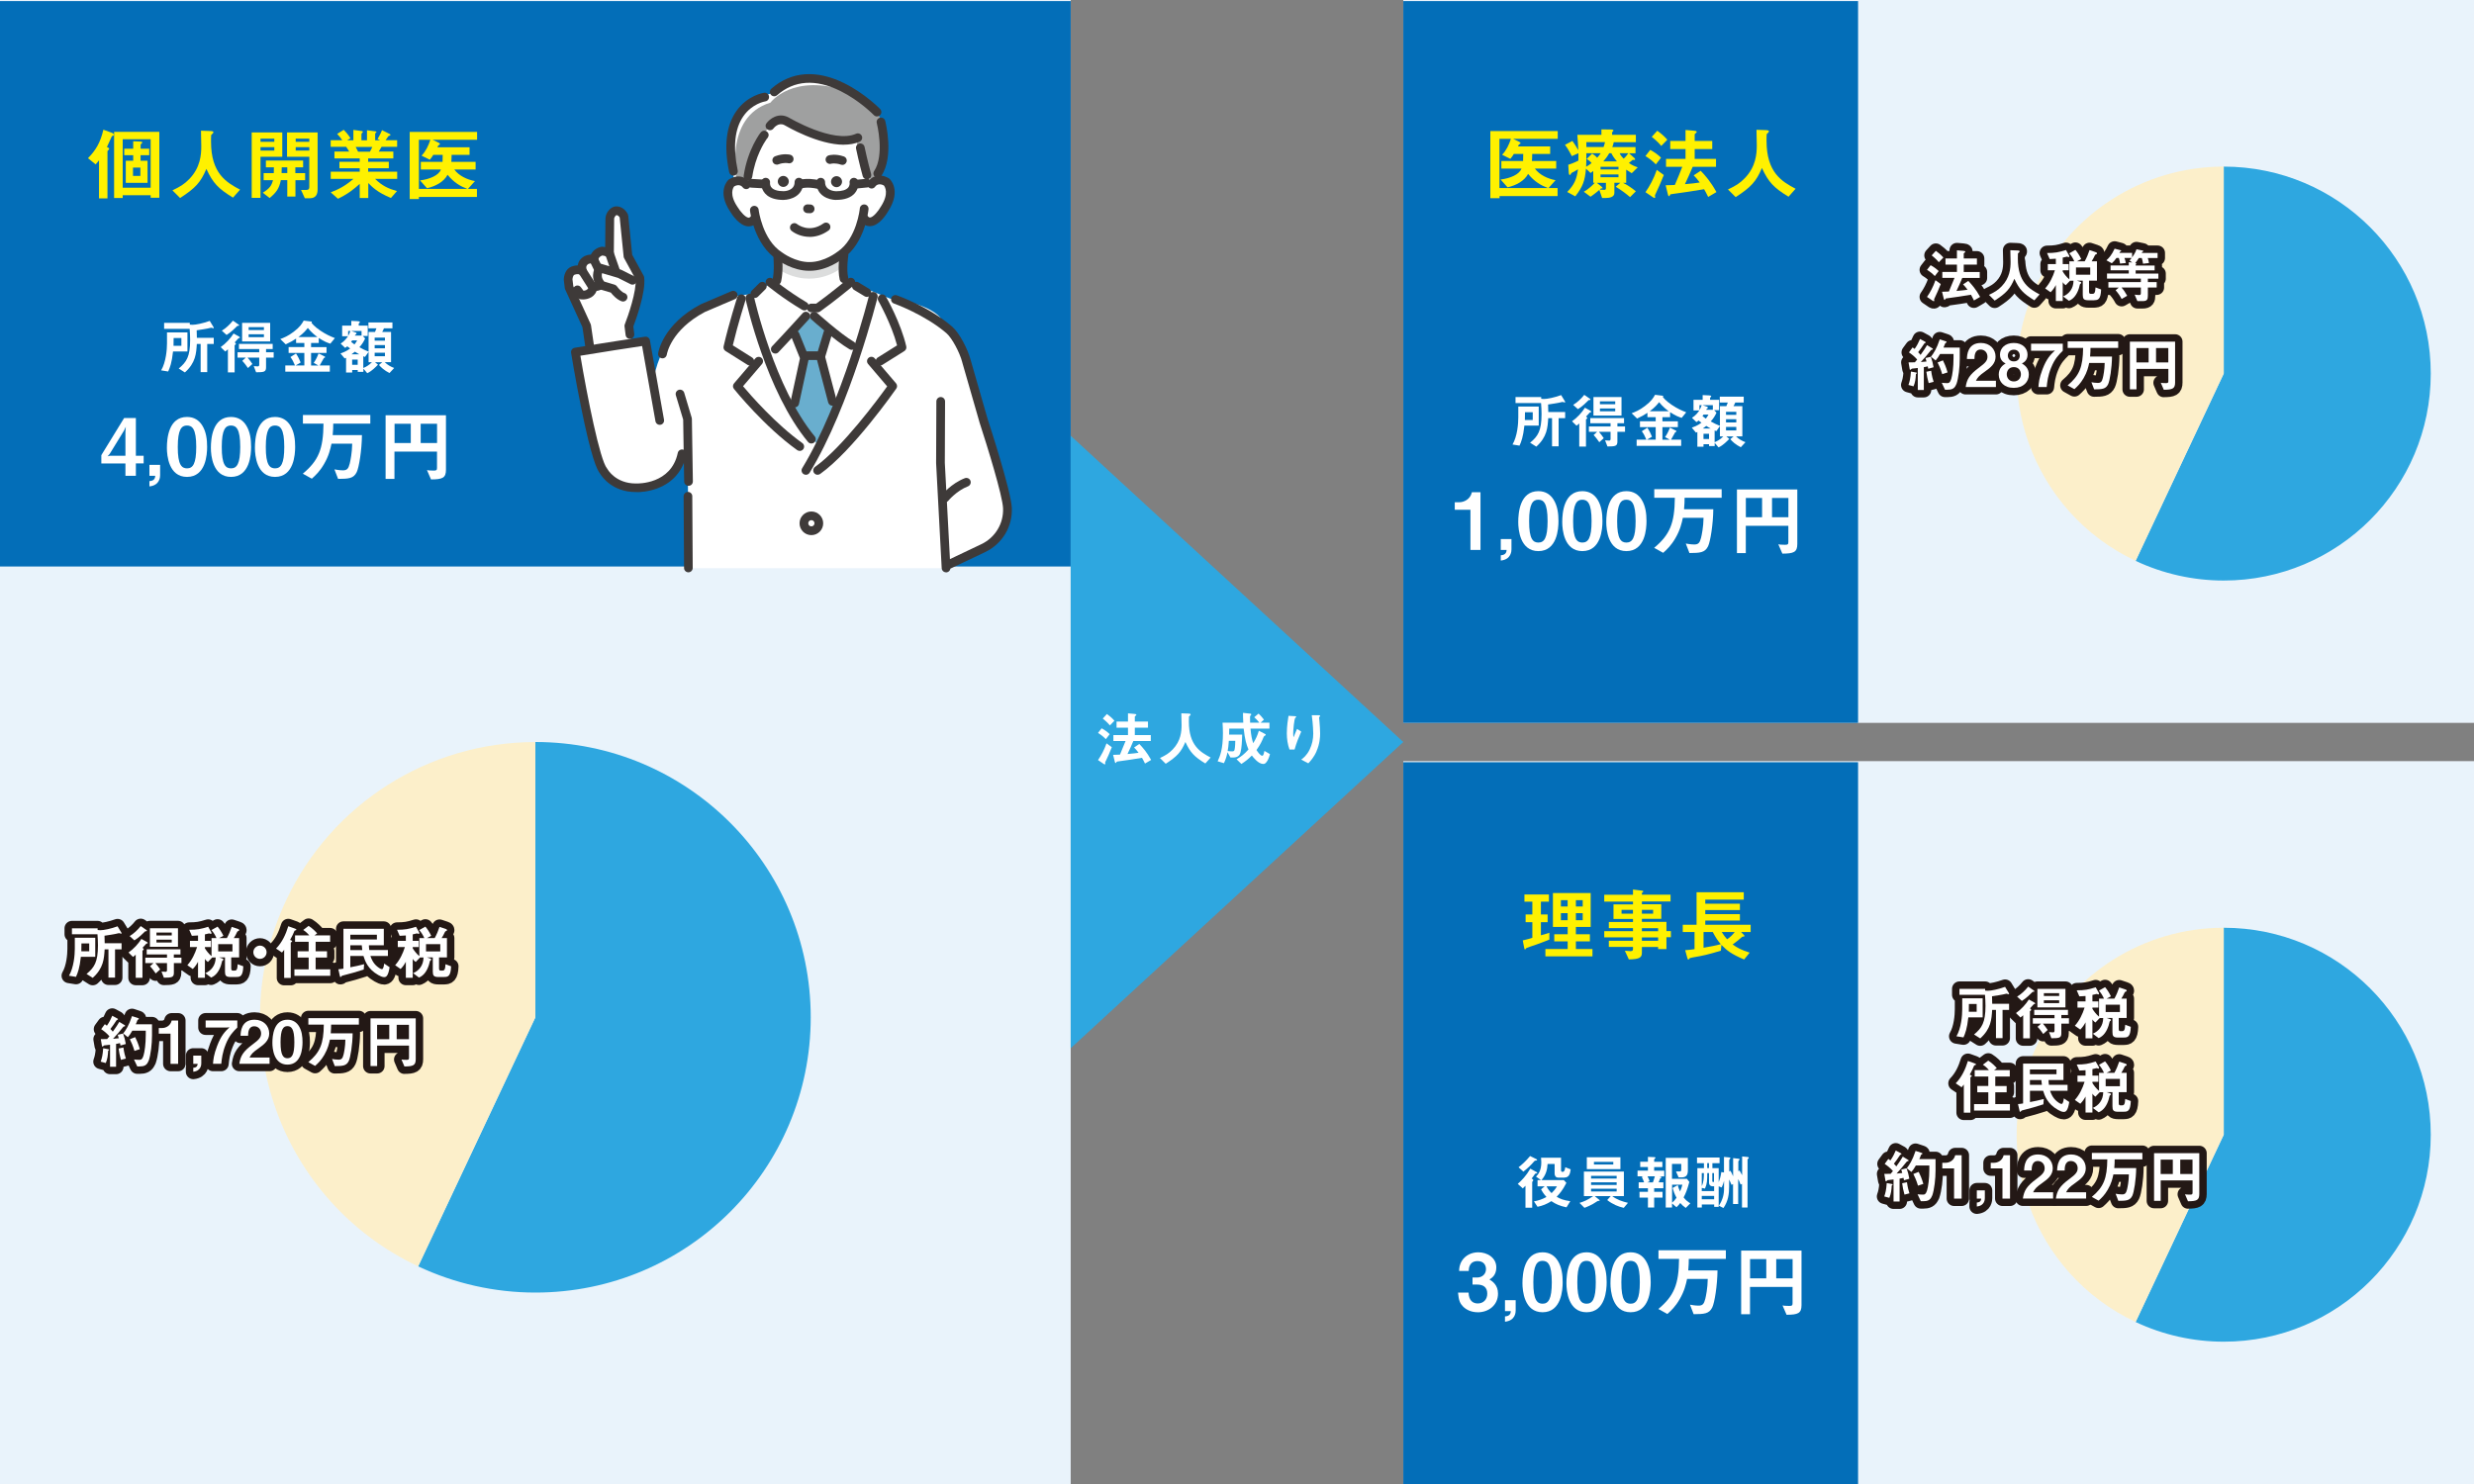 <?xml version="1.0" encoding="UTF-8"?>
<svg id="_レイヤー_2" data-name="レイヤー 2" xmlns="http://www.w3.org/2000/svg" viewBox="0 0 500 300">
  <rect x="0" y="0" width="500" height="300" fill="#808080" stroke="none"/>
  <defs>
    <style>
      .cls-1 {
        fill: #036eb8;
      }

      .cls-2 {
        fill: #69aece;
      }

      .cls-3 {
        fill: #fff;
      }

      .cls-4, .cls-5 {
        fill: none;
      }

      .cls-6, .cls-7 {
        fill: #2ea7e0;
      }

      .cls-8 {
        fill: #e9f3fb;
      }

      .cls-9 {
        fill: #fcefca;
      }

      .cls-9, .cls-7 {
        fill-rule: evenodd;
      }

      .cls-10 {
        fill: #3e3a39;
      }

      .cls-5 {
        stroke: #231815;
        stroke-linecap: round;
        stroke-linejoin: round;
        stroke-width: 3px;
      }

      .cls-11 {
        fill: #fff100;
      }

      .cls-12 {
        fill: #dcdddd;
      }

      .cls-13 {
        fill: #9fa0a0;
      }
    </style>
  </defs>
  <g id="_レイヤー_1-2" data-name="レイヤー 1">
    <g>
      <rect class="cls-8" width="216.39" height="300"/>
      <rect class="cls-8" x="283.61" width="216.39" height="146.13"/>
      <rect class="cls-1" y=".22" width="216.39" height="114.3"/>
      <g>
        <path class="cls-11" d="M22.86,27.43c-.19.06-.21.08-.26.13-.02.02-.86,1.87-.99,2.16.24.1.45.21.45.37,0,.08-.03.11-.08.18-.16.14-.26.22-.26.32v9.52h-1.71v-7.71c-.21.3-.35.46-.69.83l-1.54-1.25c1.55-1.57,2.51-3.15,3.11-5.76l1.63.59c.38.14.48.27.48.42s-.08.18-.14.21ZM30.45,39.97v-.51h-5.65v.56h-1.74v-13.37h9.14v13.32h-1.74ZM30.45,28.15h-5.65v9.8h5.65v-9.8ZM28.41,31.37v1.12h1.41v4.47h-4.4v-4.47h1.5v-1.12h-1.81v-1.31h1.81v-1.5l1.3.05c.26.02.53.02.53.18,0,.11-.06.18-.14.24-.1.06-.19.14-.19.26v.78h1.74v1.31h-1.74ZM28.37,33.88h-1.49v1.68h1.49v-1.68Z"/>
        <path class="cls-11" d="M47.09,39.95c-2.99-1.82-4.07-2.96-5.38-5.81-1.17,2.75-2.19,3.86-5.31,5.89l-1.55-1.55c1.57-.75,2.42-1.26,3.43-2.31,2.21-2.3,2.4-4.87,2.4-6.58,0-.43-.05-2.5-.06-3.17l1.79.06c.18,0,.72,0,.72.24,0,.08-.03.14-.13.26-.03.05-.29.26-.32.32-.03.06-.03,1.14-.03,1.34,0,6.45,3.11,8.23,5.87,9.7l-1.42,1.6Z"/>
        <path class="cls-11" d="M52.65,31.69v8.31h-1.78v-13.22h6.18v4.91h-4.4ZM55.44,28.02h-2.79v.64h2.79v-.64ZM55.44,29.75h-2.79v.69h2.79v-.69ZM59.71,36.41v3.33h-1.65v-3.33h-1.3c-.34,1.74-.96,2.53-2.26,3.62l-1.39-1.07c1.44-.9,1.78-1.47,2.06-2.54h-1.89v-1.42h2.05c.03-.48.03-.67.03-1.17h-1.62v-1.38h7.52v1.38h-1.57v1.17h1.98v1.42h-1.98ZM58.06,33.82h-1.12c-.02.67-.02.86-.03,1.17h1.15v-1.17ZM62.59,40.08h-.98l-.77-1.68h1.06c.4,0,.61-.16.61-.56v-6.15h-4.5v-4.91h6.18v11.49c0,1.02-.35,1.81-1.6,1.81ZM62.51,28.02h-2.75v.64h2.75v-.64ZM62.51,29.75h-2.75v.69h2.75v-.69Z"/>
        <path class="cls-11" d="M75.81,36.17c1.42,1.38,2.62,1.95,4.42,2.46l-1.22,1.39c-2.71-1.1-3.84-2.26-4.58-3.02v3.02h-1.73v-2.85c-1.2,1.09-2.45,2.08-4.4,3.01l-1.46-1.3c1.71-.66,2.85-1.25,4.59-2.72h-4.59v-1.46h5.86v-.69h-4.1v-1.3h4.1v-.69h-5.11v-1.38h2.99c-.4-.66-.45-.74-.61-.96h-3.14v-1.33h2.35c-.3-.45-.67-.9-1.04-1.28l1.33-.83c.38.38.86.91,1.36,1.7l-.67.42h1.26v-2.1l1.78.24s.14.06.14.14c0,.1-.08.16-.13.21-.08.06-.16.14-.16.26v1.25h1.12v-2.03l1.73.22c.08.02.18.05.18.14,0,.06-.05.11-.13.16-.05.03-.13.1-.13.18v1.33h1.01l-.53-.27c.48-.75.75-1.39.91-1.78l1.6.8s.11.06.11.13-.06.13-.1.14c-.05.02-.27.1-.32.14-.03.03-.48.7-.58.83h2.34v1.33h-3.14c-.21.38-.37.64-.58.96h2.95v1.38h-5.09v.69h4.18v1.3h-4.18v.69h5.87v1.46h-4.5ZM71.88,29.71c.21.4.22.45.5.96h2.38c.19-.3.35-.67.48-.96h-3.36Z"/>
        <path class="cls-11" d="M87.42,28.25l1.25.61s.24.13.24.26c0,.03-.02.06-.03.1-.03.03-.27.14-.3.18-.02,0-.16.32-.18.38h6.5v1.52h-3.63c0,.59-.02.91-.06,1.42h4.91v1.54h-4.31c.96,1.31,2.61,2.05,4.18,2.35l-1.42,1.58h1.82v1.63h-11.73v.42h-1.86v-13.57h13.62v1.58h-9ZM90.45,35.34c-.74,1.41-2.4,2.31-4.15,2.71l-1.41-1.58c1.97-.24,3.79-1.02,4.23-2.21h-4.07v-1.54h4.39c.03-.53.03-1.01.03-1.42h-1.9c-.22.37-.38.61-.7.99l-1.67-.82c.86-.9,1.39-2.03,1.78-3.22h-2.32v9.94h9.8c-1.36-.51-2.71-1.26-4-2.85Z"/>
      </g>
      <rect class="cls-1" x="283.61" y=".22" width="91.91" height="145.91"/>
      <g>
        <path class="cls-11" d="M305.81,28.07l1.25.61s.24.13.24.26c0,.03-.02.06-.03.1-.03.03-.27.14-.3.18-.02,0-.16.32-.18.38h6.5v1.52h-3.63c0,.59-.02.91-.06,1.42h4.91v1.54h-4.31c.96,1.31,2.61,2.05,4.18,2.35l-1.42,1.58h1.83v1.63h-11.73v.42h-1.86v-13.57h13.62v1.58h-9ZM308.83,35.16c-.74,1.41-2.4,2.31-4.15,2.71l-1.41-1.58c1.97-.24,3.79-1.02,4.23-2.21h-4.07v-1.54h4.39c.03-.53.03-1.01.03-1.42h-1.9c-.22.37-.38.61-.7.99l-1.67-.82c.86-.9,1.39-2.03,1.78-3.22h-2.32v9.94h9.8c-1.36-.51-2.71-1.26-4-2.85Z"/>
        <path class="cls-11" d="M329.78,35.02c-.43-.27-.86-.56-1.12-.72v2.66h-.64c.9.46,1.74,1.01,2.59,1.71l-1.17,1.18c-.75-.64-1.62-1.33-2.9-2.1l.93-.8h-1.2v2.06c0,.86-1.04,1.01-1.7,1.01h-.78l-.56-1.63c-.86.75-1.46,1.15-1.78,1.38l-1.36-1.01c1.04-.56,1.89-1.46,2.23-1.81h-.32v-2.38c-.14.1-.22.16-.54.4l-.93-.88c-.21,2.43-.61,3.6-2.16,5.6l-1.63-.88c1.42-1.49,1.89-2.5,2.18-4.59-.38.24-.85.51-1.22.69-.06.03-.14.08-.24.27-.06.14-.11.19-.19.19-.19,0-.22-.38-.22-.48l-.1-1.58c.58-.19,1.3-.45,2.05-.85v-1.49l-1.33.59c-.13-.26-.72-1.41-1.38-2.29l1.5-.78c.32.42.86,1.28,1.18,1.86-.03-.72-.06-1.86-.19-3.1h4.87v-1.1l2.05.03s.38.02.38.22c0,.05,0,.06-.13.18-.13.11-.14.16-.14.21v.46h4.8v1.49h-4.47c-.06.38-.13.56-.29.99h4.69v1.25h-1.31l1.1.98s.13.13.13.22c0,.11-.08.16-.16.16-.05,0-.22-.03-.26-.03-.05,0-.08.02-.1.03,0,0-.5.4-.74.61.62.42,1.1.64,1.79.88l-1.23,1.2ZM320.61,30.97c0,1.41-.02,1.74-.05,2.74.38-.21.78-.48,1.1-.75-.29-.35-.62-.62-.99-.83l1.1-1.07c.22.14.67.42,1.02.83.35-.38.5-.58.71-.91h-2.9ZM320.61,28.73v.99h3.47c.18-.48.19-.53.29-.99h-3.76ZM324.56,36.96h-1.84l1.07.86s.11.16.11.19c0,.11-.26.08-.3.06-.05.05-.24.21-.29.26.24.02.69.05.91.05.21,0,.34-.06.34-.35v-1.07ZM327.1,33.72h-3.63v.53h3.63v-.53ZM327.1,35.26h-3.63v.56h3.63v-.56ZM325.66,30.97h-.43c-.48.82-.83,1.25-1.2,1.65h2.75c-.67-.78-.93-1.25-1.12-1.65ZM327.34,30.97c.18.46.53.83.8,1.1.34-.27.7-.72.96-1.1h-1.76Z"/>
        <path class="cls-11" d="M334.65,33.23c-.69-.72-1.3-1.18-2.11-1.68l.98-1.25c.7.37,1.57.96,2.18,1.58l-1.04,1.34ZM334.67,39.05c-.06.13-.21.4-.21.5,0,.05.06.24.06.29s-.03.18-.14.18-.24-.1-.37-.18l-1.46-.99c.8-1.12,1.7-2.77,2.29-4.51l1.42,1.04c-.43,1.1-1.31,3.14-1.6,3.68ZM335.74,29.5c-.29-.35-.75-.9-1.92-1.84l1.12-1.23c.53.37,1.33,1.01,2.03,1.81l-1.23,1.26ZM345.22,39.8c-.37-.78-.62-1.2-.82-1.55-2.5.42-3.97.64-6.48.98-.32.05-.37.05-.4.16-.08.21-.11.27-.21.27-.13,0-.19-.24-.22-.34l-.46-1.87c.66,0,1.46-.05,1.86-.06.66-1.52,1.09-2.62,1.5-3.67h-3.28v-1.6h3.94v-1.98h-3.09v-1.65h3.09v-2.21l1.68.14c.29.03.58.05.58.26,0,.08-.06.16-.19.24-.18.13-.22.18-.22.24v1.33h3.55v1.65h-3.55v1.98h4.31v1.6h-4.71c-.5,1.18-1.01,2.35-1.57,3.51,1.65-.14,2.16-.21,2.99-.34-.54-.72-.82-1.04-1.22-1.44l1.41-.93c.98,1.02,2,2.18,3.19,4.31l-1.67.98Z"/>
        <path class="cls-11" d="M361.47,39.77c-2.99-1.82-4.07-2.96-5.38-5.81-1.17,2.75-2.19,3.86-5.31,5.89l-1.55-1.55c1.57-.75,2.42-1.26,3.42-2.31,2.21-2.3,2.4-4.87,2.4-6.58,0-.43-.05-2.5-.06-3.17l1.79.06c.18,0,.72,0,.72.24,0,.08-.03.14-.13.26-.03.05-.29.26-.32.32-.03.06-.03,1.14-.03,1.34,0,6.45,3.11,8.23,5.87,9.7l-1.42,1.6Z"/>
      </g>
      <g>
        <path class="cls-7" d="M108.2,150c30.73,0,55.65,24.91,55.65,55.65s-24.91,55.65-55.65,55.65c-8.19,0-16.28-1.81-23.69-5.3l23.69-50.35v-55.65h0Z"/>
        <path class="cls-4" d="M108.2,150c30.73,0,55.65,24.91,55.65,55.65s-24.91,55.65-55.65,55.65c-8.19,0-16.28-1.81-23.69-5.3l23.69-50.35v-55.65h0Z"/>
        <path class="cls-9" d="M84.51,256c-27.81-13.09-39.74-46.24-26.66-74.04,9.18-19.5,28.79-31.95,50.35-31.95v55.65s-23.69,50.35-23.69,50.35h0Z"/>
        <path class="cls-4" d="M84.51,256c-27.81-13.09-39.74-46.24-26.66-74.04,9.18-19.5,28.79-31.95,50.35-31.95v55.65s-23.69,50.35-23.69,50.35h0Z"/>
      </g>
      <g>
        <path class="cls-3" d="M34.97,71.06c-.25,2.29-.61,3.21-.98,4.04l-1.42-.23c.98-1.66,1.18-4.22,1.18-5.45v-2.22h4.13v3.85h-2.9ZM43.11,66.35c-.07,0-.37-.1-.44-.1-.08,0-.64.14-.76.17-.13.02-1.26.24-2.16.35.02.73.04,1.32.04,1.52h3.41v1.24h-1.32v5.7h-1.33v-5.7h-.77c-.12,1.91-.23,3.8-2.41,5.76l-1.25-.79c1.56-1.3,2.31-2.37,2.31-5.8,0-.85-.05-1.46-.1-2.22h-5.16v-1.21h5.19v.35c.18.02.35.04.53.04.7,0,2.17-.3,3.5-.79l.76,1.25c.04.06.05.13.05.16,0,.08-.04.1-.1.1ZM36.66,68.33h-1.57c0,.84,0,.95-.02,1.58h1.59v-1.58Z"/>
        <path class="cls-3" d="M48.33,68.34c-.1,0-.1.01-.22.14-.44.49-.49.55-.68.74l.17.14s.08.1.08.16c0,.07-.04.12-.16.19-.07.05-.1.07-.1.11v5.46h-1.36v-4.68c-.08.08-.3.29-.55.46l-.91-.89c1.02-.71,1.98-1.75,2.61-2.75l1.14.64s.14.1.14.16c0,.12-.13.12-.18.12ZM48.14,65.86c-.1,0-.14,0-.19.04-.42.42-1.32,1.32-2.16,1.81l-.96-.86c.77-.47,1.61-1.21,2.24-2.03l1.13.78s.13.08.13.16c0,.08-.07.11-.19.11ZM53.77,72.3v1.98c0,.95-.5.96-2.01.98l-.48-1.24c.12.01.72.05.86.05s.25-.13.25-.32v-1.45h-2.35c.3.34.73.9.97,1.28l-.9.82c-.25-.37-.71-1.01-1.15-1.45l.71-.65h-1.66v-1.09h4.38v-.65h-4.1v-1.04h6.82v1.04h-1.34v.65h1.54v1.09h-1.54ZM48.93,69.02v-3.75h5.67v3.75h-5.67ZM53.34,66.14h-3.09v.58h3.09v-.58ZM53.34,67.58h-3.09v.58h3.09v-.58Z"/>
        <path class="cls-3" d="M66.77,69.48c-.59-.19-1.24-.42-2.35-1.16v1.02h-1.55v.83h3.12v1.18h-3.12v2.54h1.48l-.95-.53c.47-.67.73-1.25.98-1.91l1.25.62c.06.04.08.11.08.12,0,.04-.01.08-.08.11-.14.05-.17.06-.2.12-.23.43-.64,1.18-.82,1.46h2.05v1.25h-9v-1.25h1.96c-.28-.68-.54-1.2-.92-1.7l1.12-.72c.42.64.7,1.21.94,1.82l-1.01.6h1.76v-2.54h-3.18v-1.18h3.18v-.83h-1.67v-.88c-.6.4-1.13.72-2.09,1.16l-1.1-1.07c.76-.29,1.54-.59,2.69-1.46,1.3-.98,1.68-1.63,2.04-2.27l1.55.19s.11.05.11.11c0,.04-.01.06-.04.08-.01.02-.04.05-.04.06,0,.04.56.77,1.79,1.59,1.2.8,1.96,1.12,2.93,1.51l-.9,1.1ZM62.21,66.29c-.34.44-.79,1.02-1.9,1.85h3.85c-.5-.37-1.19-.9-1.96-1.85Z"/>
        <path class="cls-3" d="M68.84,69.47c.82-.52,1.28-1.18,1.49-1.5h-1.18v-2.15h1.85v-.95l1.31.06c.22.01.42.05.42.2,0,.04-.01.07-.05.1-.02.02-.18.13-.18.18v.41h1.82v2.1h-1l.47.5c-.28.62-.56,1.12-1.16,1.77.64.36,1.13.61,1.86.9v-3.98h1.3c.08-.17.12-.29.29-.74h-1.62v-1.18h4.85v1.18h-1.71c-.14.34-.19.42-.36.74h1.79v6.1h-1.28c.54.54,1.2.92,1.91,1.18l-.94,1.02c-1.08-.53-1.7-1.14-2.13-1.63l.68-.56h-1.49l.61.5c-.36.38-1.27,1.33-2.17,1.72l-.78-.92v.65h-1.14v-.37h-1.12v.5h-1.24v-2.97s-.23.11-.28.13l-.85-1.01c.49-.17,1.19-.42,1.96-1-.32-.24-.36-.26-.59-.44-.19.16-.26.22-.43.32l-.9-.86ZM70.36,67.91c.18-.3.29-.53.46-1.01h-.46v1.01ZM71.18,68.81c-.06.1-.08.14-.22.3.18.14.54.41.68.52.32-.43.35-.46.54-.82h-1.01ZM73.07,67.84v-.94h-2.09l.86.3c.08.02.23.1.23.19,0,.08-.05.12-.11.16-.12.08-.18.17-.26.29h1.37ZM72.63,71.63c-.16-.08-.38-.2-.9-.53-.24.2-.37.3-.7.53h1.6ZM72.29,73.75v-1.06h-1.12v1.06h1.12ZM73.76,72.16c-.2-.08-.22-.1-.34-.14v2.37c.55-.22,1.12-.54,1.75-1.16h-.68v-2.09l-.73,1.02ZM77.8,68.86v-.61h-2.08v.61h2.08ZM77.8,70.41v-.65h-2.08v.65h2.08ZM77.8,72.01v-.71h-2.08v.71h2.08Z"/>
        <path class="cls-3" d="M27.46,93.69v2.5h-2.11v-2.5h-4.87v-1.68l4.61-7.51h2.37v7.63h1.57v1.55h-1.57ZM25.11,86.97l-2.91,4.74-.45.54.45-.11h3.15v-4.82l.08-1.06-.32.7Z"/>
        <path class="cls-3" d="M32.36,93.98v2.08c0,.3-.02,2.05-2.16,2.27v-1.07c1.09-.05,1.15-.74,1.18-1.07h-1.18v-2.21h2.16Z"/>
        <path class="cls-3" d="M37.8,96.41c-3.71,0-4.07-4.35-4.07-5.86,0-1.92.34-6.26,4.07-6.26,1.47,0,2.45.72,3.07,1.71.8,1.28.99,2.83.99,4.34s-.24,6.07-4.07,6.07ZM37.77,86.02c-1.07,0-1.84.78-1.84,4.32-.02,3.7.83,4.34,1.87,4.34,1.17,0,1.86-.9,1.86-4.34,0-3.7-.83-4.32-1.89-4.32Z"/>
        <path class="cls-3" d="M46.69,96.41c-3.71,0-4.07-4.35-4.07-5.86,0-1.92.34-6.26,4.07-6.26,1.47,0,2.45.72,3.07,1.71.8,1.28.99,2.83.99,4.34s-.24,6.07-4.07,6.07ZM46.66,86.02c-1.07,0-1.84.78-1.84,4.32-.02,3.7.83,4.34,1.87,4.34,1.17,0,1.86-.9,1.86-4.34,0-3.7-.83-4.32-1.89-4.32Z"/>
        <path class="cls-3" d="M55.59,96.41c-3.71,0-4.07-4.35-4.07-5.86,0-1.92.34-6.26,4.07-6.26,1.47,0,2.45.72,3.07,1.71.8,1.28.99,2.83.99,4.34s-.24,6.07-4.07,6.07ZM55.56,86.02c-1.07,0-1.84.78-1.84,4.32-.02,3.7.83,4.34,1.87,4.34,1.17,0,1.86-.9,1.86-4.34,0-3.7-.83-4.32-1.89-4.32Z"/>
        <path class="cls-3" d="M67.35,85.64c0,.66-.02,1.31-.11,2.32h5.91c-.03,3.04-.59,6.53-1.06,7.49-.64,1.31-1.66,1.34-3.76,1.36l-.74-1.92c.37.06,1.06.19,1.73.19.8,0,1.1-.32,1.36-1.36.13-.54.48-2.18.5-4.03h-4.18c-.24,1.12-.54,2.45-1.5,4.1-.86,1.49-1.68,2.26-2.48,2.98l-1.82-1.01c3.19-2.67,4.13-4.96,4.18-10.12h-4.16v-1.74h13.62v1.74h-7.48Z"/>
        <path class="cls-3" d="M87.11,96.92l-.82-1.89c.26.05.53.1,1.34.1.53,0,.69-.06.69-.53v-3.31h-8.6v5.52h-1.79v-12.87h12.2v11.03c0,1.66-.72,1.94-3.02,1.95ZM83.02,85.67h-3.28v3.89h3.28v-3.89ZM88.33,85.67h-3.31v3.89h3.31v-3.89Z"/>
      </g>
      <g>
        <path class="cls-3" d="M190.07,93.58v-29.36c-2.79-3.13-10.14-3.84-10.14-3.84l-10.42-4.24-4.01,3.49h-8.49c-13.85-1.75-21.1,7.69-21.1,7.69l3.04,17.36.09,14.45.09,15.74h52.08l-1.14-21.3Z"/>
        <g>
          <path class="cls-3" d="M156.74,46.87s.8,6.8,0,9.84l-5.13,2.98,13.11,9.82,10.46-8.46.65-1.61-5.52-3.35s-.14-3.72.54-7.26l-8.72-3.1-5.39,1.13Z"/>
          <path class="cls-3" d="M189.12,65.6l-1.19,28.99,3.04,19.49,9.71-4.56s2.17-.64,2.59-5.23c.69-7.43-9.72-34.43-9.72-34.43,0,0-1.21-4.28-4.43-4.24Z"/>
          <path class="cls-2" d="M163.48,63.84l-2.94,3.4,2.02,4.65-2.63,10.88s3.87,6.31,5.94,7.49l2.95-8.19-2.95-9.87,1.65-4.96-4.05-3.4Z"/>
          <path class="cls-3" d="M142.88,68.58l-3.54-4.77s-6.46,4.95-7.54,14.69l-1.32-9.57s-8.72,1.34-13.79,2.51c0,0,3.12,21.27,5.32,23.8,0,0,3.49,3.49,6.59,3.35,0,0,5.57-.73,8.1-3.76l9.21-10.72-3.03-15.54Z"/>
          <path class="cls-3" d="M176.81,36.22s5.97-11.83-4.8-18.25c0,0-9.96-4.71-14.19.46,0,0-11.17,1.34-10,12.27l.52,6.03,28.47-.51Z"/>
          <path class="cls-13" d="M155.71,20.75s4.43-6.09,15.65-2.28c0,0,10.66,3.34,6.67,14.49l-1.02,3.58-1.81-.17s-2.19-6.88-2.17-8.4c0,0-3.5,1.44-15.76-4.1,0,0-5.04,3.52-6.53,13.22l-1.77-.37c-.1-.2-2.76-13.1,6.74-15.97Z"/>
          <path class="cls-3" d="M179.6,37.41c-1.48-1.82-3.49-.61-3.49-.61l-3.2-8.44h-5.64l-5.8-1.58-5.36-2.27-2.91,5.36-2.62,7.68s-1.89-1.82-3.32.04c0,0-1.87,4.08,3.63,7.78,0,0,1.49-.37,1.84-1.02,0,0,1.82,9.78,10.83,9.43,8.09.33,10.7-9.54,10.7-9.54.37.64,1.75.81,1.75.81,5.89-3.8,3.58-7.64,3.58-7.64Z"/>
          <path class="cls-12" d="M157,51.53s8.19,4.3,12.85-.52l.02,3.28s-5.41,4.36-12.27.34l-.61-3.11Z"/>
          <path class="cls-10" d="M156.98,33.28c-.36,0-.69-.22-.82-.57-.17-.45.06-.96.52-1.13,1.69-.63,2.91-.33,3.05-.29.47.13.74.61.62,1.08-.13.47-.61.74-1.07.62-.05-.01-.84-.19-1.98.24-.1.04-.21.06-.31.06Z"/>
          <path class="cls-10" d="M170.26,33.34c-.1,0-.19-.02-.29-.05-1.17-.4-1.95-.2-1.99-.19-.46.14-.95-.13-1.09-.59-.14-.47.13-.96.6-1.1.13-.04,1.35-.37,3.05.22.46.16.7.66.54,1.12-.13.36-.47.59-.83.59Z"/>
          <path class="cls-10" d="M163.62,47.88c-1.62,0-2.95-.65-3.64-1.21-.38-.31-.43-.86-.12-1.24.31-.37.86-.43,1.23-.13.11.09,2.45,1.9,5.34-.14.4-.28.95-.19,1.23.21.28.4.19.95-.21,1.23-1.34.95-2.66,1.29-3.83,1.29Z"/>
          <path class="cls-10" d="M169.08,37.84h0c-.61,0-1.12-.49-1.13-1.1h0c0-.61.49-1.12,1.1-1.13h0c.61,0,1.12.49,1.13,1.1h0c0,.61-.49,1.12-1.1,1.13Z"/>
          <path class="cls-10" d="M158.32,37.79h0c-.61,0-1.12-.49-1.13-1.1h0c0-.61.49-1.12,1.1-1.13h0c.61,0,1.12.49,1.13,1.1h0c0,.61-.49,1.12-1.1,1.13Z"/>
          <path class="cls-10" d="M163.73,43.1s-.02,0-.03,0l-.52-.02c-.49-.01-.87-.42-.85-.91.01-.49.42-.87.91-.85l.52.02c.49.01.87.42.85.91-.01.48-.41.85-.88.85Z"/>
          <path class="cls-10" d="M175.21,36.26c-.38,0-.74-.25-.85-.64-.68-2.41-1.33-5.44-1.35-5.56-.1-.48.2-.94.68-1.04.47-.1.94.2,1.04.68,0,.03.66,3.09,1.32,5.45.13.47-.14.95-.61,1.09-.08.02-.16.03-.24.03Z"/>
          <path class="cls-10" d="M148.23,35.51c-.41,0-.77-.29-.86-.7-1.1-5.25-.61-9.4,1.44-12.34,2.23-3.19,5.47-3.7,5.61-3.72.48-.07.93.26,1,.74.07.48-.26.93-.74,1-.12.02-2.67.45-4.45,3.01-1.74,2.52-2.13,6.2-1.14,10.94.1.48-.21.94-.68,1.04-.06.01-.12.02-.18.02Z"/>
          <path class="cls-10" d="M177.4,35.96c-.17,0-.34-.05-.49-.15-.4-.27-.52-.81-.25-1.22,2.17-3.26.55-9.66.54-9.72-.12-.47.16-.95.63-1.07.47-.12.95.16,1.07.63.08.29,1.82,7.22-.77,11.13-.17.26-.45.39-.73.39Z"/>
          <path class="cls-10" d="M175.8,45.73c-.55,0-1.31-.21-1.96-1.14-.28-.4-.19-.95.21-1.23.4-.28.95-.19,1.23.21.29.41.49.4.55.4.64-.03,1.68-1.29,2.18-2.19,0-.01.02-.03.03-.04,1.7-2.66.8-3.99.59-4.25-1.07-.56-1.6.03-1.75.23-.27.41-.81.51-1.21.24-.41-.27-.51-.82-.25-1.22.51-.78,2.05-1.94,4.18-.72.05.03.1.06.14.1.1.09,2.51,2.27-.21,6.54-.31.55-1.78,2.97-3.61,3.06-.04,0-.07,0-.11,0Z"/>
          <path class="cls-10" d="M157,57.62c-.07,0-.13,0-.2-.02-.47-.11-.77-.58-.66-1.06.41-1.79.18-4.4.18-4.43-.04-.48.31-.91.8-.96.48-.05.91.31.96.8.01.12.26,2.92-.22,4.98-.09.41-.46.68-.86.68Z"/>
          <path class="cls-10" d="M170.57,57.22c-.4,0-.76-.27-.86-.68-.48-2.09-.03-5.02-.01-5.14.08-.48.53-.81,1.01-.73.48.08.81.53.73,1.01,0,.05-.42,2.72-.01,4.47.11.47-.19.95-.66,1.06-.07.02-.13.02-.2.02Z"/>
          <path class="cls-10" d="M177.24,23.54c-.23,0-.46-.09-.63-.27h0s-2.88-2.95-6.76-4.87c-5.01-2.48-9.32-2.19-12.8.85-.37.32-.92.28-1.24-.08-.32-.37-.28-.92.08-1.24,4.02-3.52,9.13-3.89,14.78-1.09,4.14,2.06,7.08,5.08,7.21,5.2.34.35.33.91-.02,1.24-.17.17-.39.25-.61.25Z"/>
          <path class="cls-10" d="M151.32,45.76s-.04,0-.06,0c-1.82-.05-3.34-2.41-3.66-2.94-2.81-4.16-.47-6.39-.37-6.48.04-.04.09-.07.14-.1,2.08-1.26,3.64-.15,4.17.61.28.4.18.95-.22,1.22-.39.28-.94.18-1.22-.21-.15-.19-.69-.75-1.72-.18-.23.29-1.05,1.61.69,4.18,0,.01.02.03.03.04.52.87,1.58,2.09,2.21,2.11.06,0,.25,0,.53-.41.27-.4.82-.51,1.22-.24.4.27.51.82.24,1.22-.65.97-1.42,1.18-1.98,1.18Z"/>
          <path class="cls-10" d="M151.17,36.51s-.09,0-.13,0c-.48-.07-.81-.52-.74-1,.41-2.76,1.31-4.97,1.99-6.34.4-.8.77-1.4,1-1.76.46-.69.63-.89.98-.97.36-.08.73.08.93.38.34.52-.01.99-.13,1.14-.04.05-.08.09-.12.13-.51.73-2.3,3.53-2.92,7.67-.07.44-.44.75-.87.75Z"/>
          <path class="cls-10" d="M158.39,40.42c-3.27,0-4.17-1.59-4.43-2.54-.16-.62-.09-1.11-.08-1.2.08-.48.54-.8,1.02-.72.47.08.79.53.72,1,0,.02-.02.22.04.46.27,1.01,1.63,1.23,2.72,1.23.21,0,2.21-.09,2.21-1.83,0-.49.39-.88.88-.88s.88.39.88.88c0,2.81-2.59,3.57-3.96,3.59Z"/>
          <path class="cls-10" d="M168.96,40.42c-1.38-.01-3.97-.78-3.97-3.59,0-.49.39-.88.88-.88s.88.39.88.88c0,1.73,1.99,1.82,2.22,1.83,1.18,0,2.02-.25,2.44-.73.37-.43.31-.94.3-.96-.08-.48.24-.93.72-1.01.48-.08.93.25,1.02.72.02.13.2,1.32-.68,2.36-.77.91-2.05,1.37-3.81,1.37Z"/>
          <path class="cls-10" d="M165.64,38.23c-.07,0-.13,0-.2-.02-2.48-.58-3.55-.08-3.56-.08h.02s-.86-1.55-.86-1.55c.16-.09,1.61-.83,4.8-.09.47.11.77.58.66,1.06-.09.41-.46.68-.86.68Z"/>
          <path class="cls-10" d="M154.55,38.08s-.03,0-.05,0l-2.68-.15c-.49-.03-.86-.44-.83-.93.03-.49.44-.86.93-.83l2.68.15c.49.03.86.44.83.93-.03.47-.41.83-.88.83Z"/>
          <path class="cls-10" d="M173.3,38.08c-.45,0-.83-.34-.87-.79-.05-.48.3-.91.79-.96l1.91-.19c.48-.05.91.3.96.79.05.48-.3.91-.79.96l-1.91.19s-.06,0-.09,0Z"/>
          <path class="cls-10" d="M163.54,54.74c-3.34,0-6.12-2-6.47-2.26-4.64-3-5.46-9.61-5.49-9.89-.06-.48.29-.92.77-.97.48-.05.92.29.97.77,0,.06.76,6.1,4.72,8.63.02.01.04.03.06.04.02.02,2.62,1.98,5.58,1.92,2.97-.02,5.51-2.04,5.54-2.06.02-.02.04-.03.06-.04,3.89-2.63,4.49-8.69,4.49-8.75.04-.48.47-.84.96-.8.48.04.84.47.8.95-.03.28-.67,6.91-5.23,10.03-.35.27-3.16,2.41-6.59,2.43-.06,0-.11,0-.17,0Z"/>
          <path class="cls-10" d="M162.56,62.75c-.15,0-.31-.04-.45-.12-3.97-2.36-6.94-4.81-7.06-4.91-.37-.31-.43-.86-.12-1.24.31-.37.86-.43,1.24-.12.03.02,2.99,2.47,6.84,4.76.42.25.55.79.31,1.21-.16.28-.46.43-.76.43Z"/>
          <path class="cls-10" d="M165.24,63.14h-1.26c-.49,0-.88-.39-.88-.88s.39-.88.88-.88h.98c2.57-1.83,6.39-4.99,6.43-5.02.37-.31.93-.26,1.24.12.31.37.26.93-.12,1.24-.17.14-4.14,3.42-6.77,5.26-.15.1-.32.16-.51.16Z"/>
          <path class="cls-10" d="M156.69,71.47c-.22,0-.44-.08-.61-.24-.35-.34-.36-.89-.03-1.24,2.35-2.46,6.13-6.64,6.17-6.68.33-.36.88-.39,1.24-.06.36.33.39.88.06,1.24-.04.04-3.83,4.24-6.2,6.72-.17.18-.4.27-.64.27Z"/>
          <path class="cls-10" d="M172.12,70.72c-.15,0-.3-.04-.44-.12-2.89-1.69-7.53-5.88-7.73-6.05-.36-.33-.39-.88-.06-1.24.33-.36.88-.39,1.24-.06.05.04,4.71,4.24,7.43,5.84.42.25.56.78.32,1.2-.16.28-.46.44-.76.44Z"/>
          <path class="cls-10" d="M165.94,72.78h-3.53c-.36,0-.68-.22-.82-.55l-1.7-4.21c-.18-.45.04-.96.49-1.14.45-.18.96.04,1.14.49l1.48,3.66h2.28l1.2-4c.14-.47.63-.73,1.09-.59.47.14.73.63.59,1.09l-1.39,4.63c-.11.37-.45.63-.84.63Z"/>
          <path class="cls-10" d="M152.57,60.23c-.23,0-.45-.09-.62-.26-.34-.34-.34-.9,0-1.24l1.5-1.49c.34-.34.9-.34,1.24,0,.34.34.34.9,0,1.24l-1.5,1.49c-.17.17-.4.26-.62.26Z"/>
          <path class="cls-10" d="M163.98,89.66c-.25,0-.5-.11-.68-.32-8.41-10.14-12.45-28.13-12.62-28.89-.1-.47.19-.94.67-1.05.47-.11.94.19,1.05.67.04.18,4.12,18.33,12.26,28.15.31.37.26.93-.12,1.24-.16.14-.36.2-.56.2Z"/>
          <path class="cls-10" d="M170.53,29.26c-5.19,0-11.48-3.67-12.02-3.98-1.18-.6-2.09.55-2.19.69-.29.39-.84.47-1.23.18-.39-.29-.48-.83-.19-1.22.64-.88,2.4-2.27,4.45-1.2.01,0,.03.02.04.02.09.05,9.03,5.34,13.62,3.29.44-.2.96,0,1.16.44.2.44,0,.96-.44,1.16-.96.43-2.06.61-3.2.61Z"/>
          <path class="cls-10" d="M175.21,60.03c-.16,0-.31-.04-.46-.13l-2.13-1.29c-.42-.25-.55-.79-.3-1.21.25-.42.79-.55,1.21-.3l2.13,1.29c.42.25.55.79.3,1.21-.17.27-.46.42-.75.42Z"/>
          <path class="cls-10" d="M162.88,95.98c-.16,0-.31-.04-.46-.13-.41-.25-.55-.79-.29-1.21,8.1-13.28,13.46-34.73,13.51-34.95.12-.47.59-.76,1.07-.64.47.12.76.59.64,1.07-.05.22-5.48,21.93-13.72,35.44-.17.27-.46.42-.75.42Z"/>
          <path class="cls-10" d="M160.61,82.36c-.06,0-.12,0-.19-.02-.47-.1-.78-.57-.67-1.05l1.95-8.99c.1-.47.57-.78,1.05-.67.47.1.78.57.67,1.05l-1.95,8.99c-.09.41-.45.69-.86.69Z"/>
          <path class="cls-10" d="M168.23,82.02c-.39,0-.75-.26-.85-.66l-2.35-8.93c-.12-.47.16-.95.63-1.07.47-.12.95.16,1.07.63l2.35,8.93c.12.47-.16.95-.63,1.07-.07.02-.15.03-.22.03Z"/>
          <path class="cls-10" d="M151.54,73.89c-.16,0-.32-.04-.47-.14l-4.44-2.79c-.32-.2-.47-.58-.39-.94,1.08-4.68,2.73-9.85,2.75-9.9.15-.46.64-.72,1.11-.57.46.15.72.64.57,1.11-.02.05-1.51,4.72-2.57,9.15l3.9,2.46c.41.26.53.8.28,1.21-.17.27-.45.41-.75.41Z"/>
          <path class="cls-10" d="M161.62,91.15c-.18,0-.36-.05-.51-.16-6.56-4.68-12.53-12.06-12.78-12.37-.27-.33-.26-.8.02-1.12l4.31-5.05c.32-.37.87-.41,1.24-.1.37.32.41.87.1,1.24l-3.83,4.49c1.53,1.82,6.63,7.67,11.97,11.48.4.28.49.83.21,1.23-.17.24-.44.37-.72.37Z"/>
          <path class="cls-10" d="M177.87,73.89c-.29,0-.58-.15-.75-.41-.26-.41-.14-.95.28-1.21l3.9-2.45c-1.14-4.35-3.75-8.94-3.78-8.99-.24-.42-.09-.96.33-1.2.42-.24.96-.09,1.2.33.12.21,3.01,5.3,4.11,10.07.08.36-.07.74-.39.94l-4.44,2.79c-.15.09-.31.14-.47.14Z"/>
          <path class="cls-10" d="M165.24,95.98c-.27,0-.55-.13-.72-.37-.28-.4-.19-.94.21-1.23,5.56-3.97,12.81-13.83,14.57-16.27l-3.86-4.53c-.32-.37-.27-.92.1-1.24s.92-.27,1.24.1l4.31,5.05c.26.3.28.75.05,1.07-.36.51-8.79,12.55-15.38,17.25-.15.11-.33.16-.51.16Z"/>
          <path class="cls-10" d="M191.2,115.7c-.46,0-.85-.36-.88-.83l-1.13-21.24s0-.03,0-.05l.05-12.44c0-.48.4-.88.88-.88h0c.49,0,.88.4.88.88l-.05,12.42,1.13,21.22c.03.49-.35.9-.83.93-.02,0-.03,0-.05,0Z"/>
          <path class="cls-10" d="M163.98,108.18c-1.32,0-2.39-1.07-2.39-2.39s1.07-2.39,2.39-2.39,2.39,1.07,2.39,2.39-1.07,2.39-2.39,2.39ZM163.98,105.15c-.35,0-.63.28-.63.63s.28.63.63.63.63-.28.63-.63-.28-.63-.63-.63Z"/>
          <path class="cls-10" d="M139.13,115.7c-.48,0-.88-.39-.88-.87l-.09-14.5c0-.49.39-.88.87-.89h0c.48,0,.88.39.88.87l.09,14.5c0,.49-.39.88-.87.89h0Z"/>
          <path class="cls-10" d="M133.88,72.43s-.09,0-.13,0c-.48-.07-.81-.51-.74-.99.03-.24.93-5.87,8.64-9.94.02-.01.04-.02.07-.03l6.12-2.61c.45-.19.96.02,1.15.46.19.45-.02.96-.46,1.15l-6.08,2.6c-6.84,3.63-7.66,8.43-7.69,8.63-.07.43-.44.75-.87.75Z"/>
          <g>
            <path class="cls-3" d="M129.13,55.82l-2.01-4.67-1.03-7.47s-.53-1.15-1.6-1.08c-.49.03-1.33.83-1.25,1.82l-.06,6.46c-.69-.48-1.54-.12-1.54-.12-1.57.4-1.63,1.75-1.63,1.75-.56-.38-1.49.06-1.49.06-1.43.82-.76,2.31-.76,2.31-.76-.67-1.98-.15-1.98-.15-.95.37-.96,1.79-.96,1.79l.19,1.6,3.55,7.76,1.26,5.31,7.84-1.8-.68-3.74.88-1.44.86-6.13s.9-1.99.41-2.26Z"/>
            <path class="cls-10" d="M119.18,70.97c-.43,0-.81-.31-.87-.75l-.6-4.09-3.5-7.65c-.04-.08-.06-.17-.07-.26l-.19-1.6s0-.07,0-.11c0-.74.33-2.13,1.51-2.6.13-.05.66-.26,1.3-.26.1-.66.46-1.35,1.33-1.85.02-.01.04-.02.06-.03.14-.07.66-.29,1.26-.3.31-.63.92-1.28,2.02-1.56.07-.02.14-.03.2-.03.06,0,.32,0,.68.07l.05-5.51c-.04-.68.2-1.38.68-1.93.41-.48.92-.76,1.4-.79,1.33-.08,2.16.97,2.45,1.6.04.09.07.18.08.28l.8,7.9,2.32,4.25c.05.1.09.2.1.31.38,3.02-1.73,8.74-2.19,9.93l.19,1.53c.06.48-.28.92-.77.98-.48.06-.92-.28-.98-.77l-.22-1.75c-.02-.15,0-.29.06-.43.69-1.74,2.38-6.68,2.18-9.11l-2.32-4.25c-.06-.1-.09-.22-.1-.33l-.8-7.9c-.1-.16-.34-.47-.65-.48-.16.08-.51.44-.47.87,0,.03,0,.05,0,.08l-.06,6.82c0,.33-.19.62-.48.77-.29.15-.64.13-.91-.06-.33-.23-.75-.29-.93-.31-.73.24-.84.77-.85.91,0,.32-.18.6-.47.75-.29.15-.63.12-.9-.07-.09-.03-.41.03-.59.11-.61.37-.45.95-.36,1.18.17.38.05.82-.28,1.06-.33.25-.79.22-1.11-.05-.28-.25-.91-.06-1.06,0,0,0-.01,0-.02,0-.26.1-.38.63-.4.93l.17,1.39,3.5,7.64c.03.08.06.16.07.24l.62,4.22c.07.48-.26.93-.74,1-.04,0-.09,0-.13,0Z"/>
            <path class="cls-10" d="M117.75,60.53c-.14,0-.27,0-.38-.02-.24-.03-.46-.15-.6-.35l-.78-1.04c-.29-.39-.21-.94.18-1.23.39-.29.94-.21,1.23.18l.52.7c.32-.02.75-.12.96-.5l-1.86-2.92c-.26-.41-.14-.95.27-1.21.41-.26.95-.14,1.21.27l2.08,3.27c.12.19.16.41.12.63-.32,1.78-1.9,2.23-2.95,2.23Z"/>
            <path class="cls-10" d="M120.24,58.85c-.16,0-.32-.01-.46-.04-.48-.08-.8-.54-.71-1.02.08-.48.54-.79,1.01-.71.35.05.77,0,.96-.47l-1.81-3.72c-.21-.44-.03-.96.4-1.18.44-.21.96-.03,1.18.4l1.96,4.01c.08.17.11.36.07.54-.3,1.64-1.58,2.17-2.59,2.17Z"/>
            <path class="cls-10" d="M123.01,57.49c-.51,0-.92-.11-.99-.13-.47-.14-.73-.62-.6-1.09.13-.46.62-.73,1.09-.6.22.06.75.13,1.02-.05.03-.02.11-.07.17-.21l-1.35-3.89c-.16-.46.08-.96.54-1.12.46-.16.96.08,1.12.54l1.44,4.14c.05.14.06.3.03.45-.16.89-.65,1.35-1.03,1.59-.47.29-.99.37-1.44.37Z"/>
            <path class="cls-3" d="M128.24,56.88l-3.03-1.52-3.98-1.18s-1.36,1.76.41,3.52l2.95,1.41s.3.61,1.33.97l1.29-.82,1.02-2.38Z"/>
            <path class="cls-10" d="M125.93,60.96c-.1,0-.2-.02-.29-.05-.99-.35-1.82-1.29-2.19-1.76l-2.05-.61c-.14-.04-.27-.12-.37-.22-1.84-1.83-1.12-3.86-.49-4.68.22-.29.6-.41.95-.31l3.98,1.18s.1.03.14.06l2.62,1.31c.43.22.61.75.39,1.18-.22.43-.75.61-1.18.39l-2.55-1.28-3.21-.95c-.12.42-.13,1.03.44,1.7l2.1.63c.19.06.36.18.47.34.3.42.97,1.17,1.52,1.36.46.16.7.66.54,1.12-.13.36-.47.59-.83.59Z"/>
          </g>
          <path class="cls-10" d="M128.73,99.47c-.07,0-.11,0-.14,0-.03,0-.06,0-.09,0-4.78,0-6.87-3.14-7.22-3.72-.66-.82-1.77-3.2-3.82-13.31-1.15-5.65-2.04-11.07-2.04-11.12-.08-.48.24-.93.72-1.01,5.07-.87,14.12-2.23,14.21-2.24.47-.07.91.25,1,.72l2.85,16.06c.08.48-.23.93-.71,1.02-.48.08-.93-.23-1.02-.71l-2.7-15.21c-2.22.33-8.3,1.26-12.47,1.96,1.39,8.3,3.95,21.13,5.38,22.78.04.05.08.1.11.16.06.11,1.65,2.89,5.72,2.89.03,0,.06,0,.09,0,.02,0,.03,0,.04,0,.28,0,7,.17,8.34-6.18.1-.48.57-.78,1.04-.68.48.1.78.57.68,1.04-.68,3.24-2.67,5.57-5.73,6.76-1.93.75-3.7.81-4.24.81Z"/>
          <path class="cls-10" d="M139.15,98.21c-.48,0-.87-.38-.88-.87l-.2-12.52-1.48-4.91c-.14-.47.12-.96.59-1.1.46-.14.96.12,1.1.59l1.51,5.03c.02.08.04.16.04.24l.2,12.65c0,.49-.38.89-.87.89,0,0,0,0-.01,0Z"/>
          <path class="cls-10" d="M191.83,114.95c-.33,0-.64-.19-.79-.5-.21-.44-.02-.96.42-1.17l6.87-3.27c2.8-1.33,4.52-4.18,4.39-7.26-.11-2.59-3.19-12.55-4.79-17.45,0-.01,0-.02,0-.03l-3.45-11.99s0-.02,0-.02c-.52-2.03-2.1-4.94-3.18-5.88-4.39-3.79-10.57-6-10.63-6.02-.46-.16-.7-.66-.54-1.12.16-.46.66-.7,1.12-.54.27.09,6.56,2.34,11.2,6.35,1.46,1.26,3.18,4.61,3.73,6.76l3.44,11.96c.26.78,4.72,14.46,4.87,17.91.17,3.79-1.95,7.29-5.39,8.93l-6.87,3.27c-.12.06-.25.09-.38.09Z"/>
          <path class="cls-10" d="M190.97,101.55c-.2,0-.39-.07-.56-.2-.38-.31-.43-.86-.12-1.24.08-.1,1.98-2.39,4.7-3.44.45-.17.96.05,1.14.51.17.45-.05.96-.51,1.14-2.28.88-3.96,2.89-3.97,2.91-.17.21-.43.32-.68.32Z"/>
        </g>
      </g>
      <g>
        <g>
          <path class="cls-5" d="M16.34,193.44c-.25,2.29-.61,3.21-.98,4.04l-1.42-.23c.98-1.66,1.18-4.22,1.18-5.45v-2.22h4.13v3.85h-2.9ZM24.48,188.74c-.07,0-.37-.1-.44-.1-.08,0-.64.14-.76.17-.13.02-1.26.24-2.16.35.02.73.04,1.32.04,1.52h3.41v1.24h-1.32v5.7h-1.33v-5.7h-.77c-.12,1.91-.23,3.8-2.41,5.76l-1.25-.79c1.56-1.3,2.31-2.38,2.31-5.8,0-.85-.05-1.46-.1-2.22h-5.16v-1.21h5.19v.35c.18.02.35.04.53.04.7,0,2.17-.3,3.5-.79l.76,1.25c.04.06.05.13.05.16,0,.08-.04.1-.1.1ZM18.03,190.72h-1.57c0,.84,0,.95-.02,1.58h1.59v-1.58Z"/>
          <path class="cls-5" d="M29.7,190.73c-.1,0-.1.01-.22.14-.44.49-.49.55-.68.74l.17.14s.08.1.08.16c0,.07-.04.12-.16.19-.07.05-.1.07-.1.11v5.46h-1.36v-4.68c-.08.08-.3.29-.55.46l-.91-.89c1.02-.71,1.98-1.75,2.61-2.75l1.14.64s.14.1.14.16c0,.12-.13.12-.18.12ZM29.51,188.25c-.1,0-.14,0-.19.04-.42.42-1.32,1.32-2.16,1.81l-.96-.86c.77-.47,1.61-1.21,2.24-2.03l1.13.78s.13.08.13.16c0,.08-.07.11-.19.11ZM35.14,194.69v1.98c0,.95-.5.96-2.02.98l-.48-1.24c.12.01.72.05.86.05s.25-.13.25-.32v-1.45h-2.35c.3.34.73.9.97,1.28l-.9.82c-.25-.37-.71-1.01-1.15-1.45l.71-.65h-1.66v-1.09h4.38v-.65h-4.1v-1.04h6.82v1.04h-1.34v.65h1.54v1.09h-1.54ZM30.3,191.4v-3.75h5.67v3.75h-5.67ZM34.71,188.52h-3.09v.58h3.09v-.58ZM34.71,189.96h-3.09v.58h3.09v-.58Z"/>
          <path class="cls-5" d="M47.8,197.51h-1.18c-.96,0-1.15-.3-1.15-1.09v-2.87h-1.18l.67.22c.08.02.19.08.19.19,0,.1-.05.13-.08.16-.13.1-.16.11-.18.17-.01.02-.18.7-.22.82-.35,1.08-.96,2.09-2,2.51l-1.18-.89c1.15-.48,2.09-1.54,2.1-3.17h-.7l-.88.91c-.32-.23-.47-.41-.6-.62v3.81h-1.39v-3.23c-.29.54-.56.95-1.06,1.46l-1.1-.77c.94-1.05,1.55-2.34,1.97-3.67h-1.44v-1.25h1.63v-1.09c-.32.02-.72.06-1.25.07l-.53-1.22c1.56-.01,2.3-.12,3.83-.61l.59,1.04c.05.07.08.17.08.24,0,.1-.02.16-.13.16-.05,0-.29-.1-.35-.1-.07,0-.72.18-.85.2v1.31h1.21v1.25h-1.21v.26c.26.41.72,1.07,1.34,1.58v-3.65h1c-.3-.67-.61-1.16-1.02-1.62l1.24-.7c.43.52.79,1.04,1.18,1.86l-.88.46h1.58c.4-.72.72-1.49.98-2.27l1.26.42c.08.02.25.1.25.24,0,.11-.08.14-.12.16-.2.07-.23.08-.31.24-.23.47-.36.76-.66,1.21h1.08v3.9h-1.6v2.23c0,.36.13.44.35.44h.35c.31,0,.56-.11.61-1.29l1.13.42c-.07,2.06-.66,2.16-1.39,2.16ZM46.98,190.86h-2.88v1.47h2.88v-1.47Z"/>
          <path class="cls-5" d="M52.54,193.84c-.74,0-1.34-.6-1.34-1.34s.61-1.34,1.34-1.34,1.34.6,1.34,1.34-.6,1.34-1.34,1.34Z"/>
          <path class="cls-5" d="M59.76,188.06c-.19.06-.22.06-.25.13-.28.66-.4.95-.88,1.82.28.11.41.16.41.28,0,.05-.04.1-.14.16-.13.07-.14.07-.14.12v7.12h-1.33v-5.69c-.12.17-.26.36-.44.56l-1.2-.8c1.22-1.25,1.96-2.85,2.47-4.52l1.34.48c.24.08.29.14.29.23,0,.07-.05.1-.12.11ZM59.5,197.26v-1.3h2.88v-2.39h-2.23v-1.27h2.23v-1.91h-2.75v-1.3h2.87c-.32-.4-.79-.83-1.22-1.09l1.09-.83c.79.49,1.46,1.2,1.73,1.52l-.55.4h3.17v1.3h-2.93v1.91h2.3v1.27h-2.3v2.39h2.96v1.3h-7.24Z"/>
          <path class="cls-5" d="M77.68,197.54c-.42,0-.88-.23-1.21-.42-2.17-1.22-2.7-2.88-3.01-3.86h-2.66v2.28c1.31-.25,1.48-.29,2.79-.62l-.08,1.08c-1.36.44-2.72.84-4.11,1.18-.28.06-.29.06-.4.2-.1.1-.13.14-.18.14-.07,0-.08-.06-.1-.1l-.34-1.47c.46-.04.59-.05,1.03-.13v-8.06h8.16v3.33h-3.01c0,.18,0,.46.07.97h3.77v1.2h-3.54c.19.54.52,1.43,1.37,2.13.12.1.64.53.97.53.29,0,.4-.77.44-1.13l1.1.74c-.29,1.88-.76,2-1.07,2ZM76.17,188.96h-5.37v.96h5.37v-.96ZM73.11,191.09h-2.31v.97h2.42c-.08-.59-.1-.72-.11-.97Z"/>
          <path class="cls-5" d="M89.8,197.51h-1.18c-.96,0-1.15-.3-1.15-1.09v-2.87h-1.18l.67.22c.08.02.19.08.19.19,0,.1-.05.13-.08.16-.13.1-.16.11-.18.17-.01.02-.18.7-.22.82-.35,1.08-.96,2.09-2,2.51l-1.18-.89c1.15-.48,2.09-1.54,2.1-3.17h-.7l-.88.91c-.32-.23-.47-.41-.6-.62v3.81h-1.39v-3.23c-.29.54-.56.95-1.06,1.46l-1.1-.77c.94-1.05,1.55-2.34,1.97-3.67h-1.44v-1.25h1.63v-1.09c-.32.02-.72.06-1.25.07l-.53-1.22c1.56-.01,2.3-.12,3.83-.61l.59,1.04c.05.07.08.17.08.24,0,.1-.02.16-.13.16-.05,0-.29-.1-.35-.1-.07,0-.72.18-.85.2v1.31h1.21v1.25h-1.21v.26c.26.41.72,1.07,1.34,1.58v-3.65h1c-.3-.67-.61-1.16-1.02-1.62l1.24-.7c.43.52.79,1.04,1.18,1.86l-.88.46h1.58c.4-.72.72-1.49.98-2.27l1.26.42c.08.02.25.1.25.24,0,.11-.08.14-.12.16-.2.07-.23.08-.31.24-.23.47-.36.76-.66,1.21h1.08v3.9h-1.6v2.23c0,.36.13.44.35.44h.35c.31,0,.56-.11.61-1.29l1.13.42c-.07,2.06-.66,2.16-1.39,2.16ZM88.98,190.86h-2.88v1.47h2.88v-1.47Z"/>
          <path class="cls-5" d="M21.86,212.42c-.06,1-.13,1.62-.48,2.48l-1.03-.28c.23-.64.42-1.36.5-2.71l.98.18c.07.01.22.05.22.12,0,.06-.06.11-.19.2ZM24.35,211.36c-.02-.11-.05-.26-.1-.49-.42.11-.59.12-.79.16v4.62h-1.22v-4.45c-.43.05-.91.1-1.07.12-.08,0-.17.01-.26.12-.1.1-.13.13-.19.13-.04,0-.1-.05-.11-.11l-.24-1.39c.52,0,.78,0,1.28-.02.12-.14.3-.34.47-.56-.61-.68-1.12-1.07-1.67-1.44l.74-1.01c.19.13.3.22.41.31.52-.74.79-1.31,1.09-2.01l1.07.58c.06.04.08.08.08.11,0,.04-.02.07-.07.1-.16.07-.19.1-.22.13-.61.92-.71,1.07-1.24,1.75.2.2.34.35.49.55.7-.96,1.02-1.49,1.31-1.98l1.09.66c.07.04.08.11.08.13,0,.11-.12.13-.13.13-.19.01-.2.04-.37.25-.61.78-1.26,1.54-1.93,2.25.38-.02.64-.05,1.15-.11-.06-.22-.12-.47-.2-.7l1.08-.25c.25.71.43,1.38.55,2.11l-1.09.31ZM24.44,214.26c-.25-.9-.37-1.51-.47-2.3l.97-.2c.14,1.06.36,1.81.5,2.24l-1.01.26ZM30.02,214.46c-.34.96-.98,1.12-1.76,1.12h-.52l-.66-1.4c.25.02.64.07,1.07.07.38,0,.62-.1.85-.85.24-.79.46-2.39.46-4.22v-.82h-2.72c-.35.6-.56.94-.9,1.31l-.94-.75c.54-.7,1.12-1.54,1.78-3.51l1.27.42c.06.02.12.06.12.12s-.04.1-.08.12c-.18.08-.19.1-.25.25-.14.38-.17.47-.31.75h3.29v2.24c0,1.7-.24,3.91-.68,5.16ZM27.18,212.45c-.35-1.15-.67-1.83-.94-2.36l1.08-.43c.3.59.61,1.3.94,2.43l-1.08.36Z"/>
          <path class="cls-5" d="M34.46,215.05v-6.09h-2.37v-1.14h.7c.64,0,1.64-.38,1.91-1.52h1.3v8.76h-1.52Z"/>
          <path class="cls-5" d="M40.68,213.4v1.56c0,.23-.01,1.54-1.62,1.7v-.8c.82-.04.86-.55.89-.8h-.89v-1.66h1.62Z"/>
          <path class="cls-5" d="M45.62,211.12c-.68,1.7-.79,2.89-.9,3.93h-1.67c.06-.8.13-1.78.83-3.6.82-2.16,1.61-2.93,2.51-3.79l-.54.06h-4.29v-1.43h6.4v1.43c-.73.72-1.62,1.58-2.34,3.39Z"/>
          <path class="cls-5" d="M48.37,215.05c.22-1.56.76-2.5,2.73-3.95,1.28-.94,1.67-1.42,1.67-2.18,0-.83-.58-1.45-1.37-1.45-1.21,0-1.25,1.26-1.26,1.91h-1.52c.02-.78.12-3.24,2.83-3.24,1.8,0,2.96,1.25,2.96,2.78,0,1.4-1,2.19-2.13,2.99-1.18.82-1.48,1.15-1.85,1.88h4.05v1.26h-6.12Z"/>
          <path class="cls-5" d="M58.1,215.22c-2.78,0-3.05-3.26-3.05-4.39,0-1.44.25-4.69,3.05-4.69,1.1,0,1.83.54,2.3,1.28.6.96.74,2.12.74,3.25s-.18,4.55-3.05,4.55ZM58.08,207.44c-.8,0-1.38.59-1.38,3.24-.01,2.77.62,3.25,1.4,3.25.88,0,1.39-.67,1.39-3.25,0-2.77-.62-3.24-1.42-3.24Z"/>
          <path class="cls-5" d="M66.92,207.15c0,.49-.01.98-.08,1.74h4.43c-.02,2.28-.44,4.89-.79,5.61-.48.98-1.25,1.01-2.82,1.02l-.55-1.44c.28.05.79.14,1.3.14.6,0,.83-.24,1.02-1.02.1-.41.36-1.63.37-3.02h-3.13c-.18.84-.41,1.83-1.13,3.07-.65,1.12-1.26,1.69-1.86,2.23l-1.37-.76c2.39-2,3.09-3.72,3.13-7.58h-3.12v-1.31h10.21v1.31h-5.6Z"/>
          <path class="cls-5" d="M81.74,215.6l-.61-1.42c.19.04.4.07,1.01.07.4,0,.52-.05.52-.4v-2.48h-6.44v4.14h-1.34v-9.64h9.14v8.26c0,1.25-.54,1.45-2.27,1.46ZM78.67,207.17h-2.46v2.91h2.46v-2.91ZM82.65,207.17h-2.48v2.91h2.48v-2.91Z"/>
        </g>
        <g>
          <path class="cls-3" d="M16.34,193.44c-.25,2.29-.61,3.21-.98,4.04l-1.42-.23c.98-1.66,1.18-4.22,1.18-5.45v-2.22h4.13v3.85h-2.9ZM24.48,188.74c-.07,0-.37-.1-.44-.1-.08,0-.64.14-.76.17-.13.02-1.26.24-2.16.35.02.73.04,1.32.04,1.52h3.41v1.24h-1.32v5.7h-1.33v-5.7h-.77c-.12,1.91-.23,3.8-2.41,5.76l-1.25-.79c1.56-1.3,2.31-2.38,2.31-5.8,0-.85-.05-1.46-.1-2.22h-5.16v-1.21h5.19v.35c.18.02.35.04.53.04.7,0,2.17-.3,3.5-.79l.76,1.25c.04.06.05.13.05.16,0,.08-.04.1-.1.1ZM18.03,190.72h-1.57c0,.84,0,.95-.02,1.58h1.59v-1.58Z"/>
          <path class="cls-3" d="M29.7,190.73c-.1,0-.1.01-.22.14-.44.49-.49.55-.68.74l.17.14s.08.1.08.16c0,.07-.04.12-.16.19-.07.05-.1.07-.1.11v5.46h-1.36v-4.68c-.08.08-.3.29-.55.46l-.91-.89c1.02-.71,1.98-1.75,2.61-2.75l1.14.64s.14.1.14.16c0,.12-.13.12-.18.12ZM29.51,188.25c-.1,0-.14,0-.19.04-.42.42-1.32,1.32-2.16,1.81l-.96-.86c.77-.47,1.61-1.21,2.24-2.03l1.13.78s.13.08.13.16c0,.08-.07.11-.19.11ZM35.14,194.69v1.98c0,.95-.5.96-2.02.98l-.48-1.24c.12.01.72.05.86.05s.25-.13.25-.32v-1.45h-2.35c.3.34.73.9.97,1.28l-.9.82c-.25-.37-.71-1.01-1.15-1.45l.71-.65h-1.66v-1.09h4.38v-.65h-4.1v-1.04h6.82v1.04h-1.34v.65h1.54v1.09h-1.54ZM30.3,191.4v-3.75h5.67v3.75h-5.67ZM34.71,188.52h-3.09v.58h3.09v-.58ZM34.71,189.96h-3.09v.58h3.09v-.58Z"/>
          <path class="cls-3" d="M47.8,197.51h-1.18c-.96,0-1.15-.3-1.15-1.09v-2.87h-1.18l.67.22c.08.02.19.08.19.19,0,.1-.05.13-.08.16-.13.1-.16.11-.18.17-.01.02-.18.7-.22.82-.35,1.08-.96,2.09-2,2.51l-1.18-.89c1.15-.48,2.09-1.54,2.1-3.17h-.7l-.88.91c-.32-.23-.47-.41-.6-.62v3.81h-1.39v-3.23c-.29.54-.56.95-1.06,1.46l-1.1-.77c.94-1.05,1.55-2.34,1.97-3.67h-1.44v-1.25h1.63v-1.09c-.32.02-.72.06-1.25.07l-.53-1.22c1.56-.01,2.3-.12,3.83-.61l.59,1.04c.05.07.08.17.08.24,0,.1-.02.16-.13.16-.05,0-.29-.1-.35-.1-.07,0-.72.18-.85.2v1.31h1.21v1.25h-1.21v.26c.26.41.72,1.07,1.34,1.58v-3.65h1c-.3-.67-.61-1.16-1.02-1.62l1.24-.7c.43.52.79,1.04,1.18,1.86l-.88.46h1.58c.4-.72.72-1.49.98-2.27l1.26.42c.08.02.25.1.25.24,0,.11-.08.14-.12.16-.2.07-.23.08-.31.24-.23.47-.36.76-.66,1.21h1.08v3.9h-1.6v2.23c0,.36.13.44.35.44h.35c.31,0,.56-.11.61-1.29l1.13.42c-.07,2.06-.66,2.16-1.39,2.16ZM46.98,190.86h-2.88v1.47h2.88v-1.47Z"/>
          <path class="cls-3" d="M52.54,193.84c-.74,0-1.34-.6-1.34-1.34s.61-1.34,1.34-1.34,1.34.6,1.34,1.34-.6,1.34-1.34,1.34Z"/>
          <path class="cls-3" d="M59.76,188.06c-.19.06-.22.06-.25.13-.28.66-.4.95-.88,1.82.28.11.41.16.41.28,0,.05-.04.1-.14.16-.13.07-.14.07-.14.12v7.12h-1.33v-5.69c-.12.17-.26.36-.44.56l-1.2-.8c1.22-1.25,1.96-2.85,2.47-4.52l1.34.48c.24.08.29.14.29.23,0,.07-.05.1-.12.11ZM59.5,197.26v-1.3h2.88v-2.39h-2.23v-1.27h2.23v-1.91h-2.75v-1.3h2.87c-.32-.4-.79-.83-1.22-1.09l1.09-.83c.79.49,1.46,1.2,1.73,1.52l-.55.4h3.17v1.3h-2.93v1.91h2.3v1.27h-2.3v2.39h2.96v1.3h-7.24Z"/>
          <path class="cls-3" d="M77.68,197.54c-.42,0-.88-.23-1.21-.42-2.17-1.22-2.7-2.88-3.01-3.86h-2.66v2.28c1.31-.25,1.48-.29,2.79-.62l-.08,1.08c-1.36.44-2.72.84-4.11,1.18-.28.06-.29.06-.4.2-.1.1-.13.14-.18.14-.07,0-.08-.06-.1-.1l-.34-1.47c.46-.04.59-.05,1.03-.13v-8.06h8.16v3.33h-3.01c0,.18,0,.46.07.97h3.77v1.2h-3.54c.19.54.52,1.43,1.37,2.13.12.1.64.53.97.53.29,0,.4-.77.44-1.13l1.1.74c-.29,1.88-.76,2-1.07,2ZM76.17,188.96h-5.37v.96h5.37v-.96ZM73.11,191.09h-2.31v.97h2.42c-.08-.59-.1-.72-.11-.97Z"/>
          <path class="cls-3" d="M89.8,197.51h-1.18c-.96,0-1.15-.3-1.15-1.09v-2.87h-1.18l.67.22c.08.02.19.08.19.19,0,.1-.05.13-.08.16-.13.1-.16.11-.18.17-.01.02-.18.7-.22.82-.35,1.08-.96,2.09-2,2.51l-1.18-.89c1.15-.48,2.09-1.54,2.1-3.17h-.7l-.88.91c-.32-.23-.47-.41-.6-.62v3.81h-1.39v-3.23c-.29.54-.56.95-1.06,1.46l-1.1-.77c.94-1.05,1.55-2.34,1.97-3.67h-1.44v-1.25h1.63v-1.09c-.32.02-.72.06-1.25.07l-.53-1.22c1.56-.01,2.3-.12,3.83-.61l.59,1.04c.05.07.08.17.08.24,0,.1-.02.16-.13.16-.05,0-.29-.1-.35-.1-.07,0-.72.18-.85.2v1.31h1.21v1.25h-1.21v.26c.26.41.72,1.07,1.34,1.58v-3.65h1c-.3-.67-.61-1.16-1.02-1.62l1.24-.7c.43.52.79,1.04,1.18,1.86l-.88.46h1.58c.4-.72.72-1.49.98-2.27l1.26.42c.08.02.25.1.25.24,0,.11-.08.14-.12.16-.2.07-.23.08-.31.24-.23.47-.36.76-.66,1.21h1.08v3.9h-1.6v2.23c0,.36.13.44.35.44h.35c.31,0,.56-.11.61-1.29l1.13.42c-.07,2.06-.66,2.16-1.39,2.16ZM88.98,190.86h-2.88v1.47h2.88v-1.47Z"/>
          <path class="cls-3" d="M21.86,212.42c-.06,1-.13,1.62-.48,2.48l-1.03-.28c.23-.64.42-1.36.5-2.71l.98.18c.07.01.22.05.22.12,0,.06-.06.11-.19.2ZM24.35,211.36c-.02-.11-.05-.26-.1-.49-.42.11-.59.12-.79.16v4.62h-1.22v-4.45c-.43.05-.91.1-1.07.12-.08,0-.17.01-.26.12-.1.1-.13.13-.19.13-.04,0-.1-.05-.11-.11l-.24-1.39c.52,0,.78,0,1.28-.02.12-.14.3-.34.47-.56-.61-.68-1.12-1.07-1.67-1.44l.74-1.01c.19.13.3.22.41.31.52-.74.79-1.31,1.09-2.01l1.07.58c.06.04.08.08.08.11,0,.04-.02.07-.07.1-.16.07-.19.1-.22.13-.61.92-.71,1.07-1.24,1.75.2.2.34.35.49.55.7-.96,1.02-1.49,1.31-1.98l1.09.66c.07.04.08.11.08.13,0,.11-.12.13-.13.13-.19.01-.2.04-.37.25-.61.78-1.26,1.54-1.93,2.25.38-.02.64-.05,1.15-.11-.06-.22-.12-.47-.2-.7l1.08-.25c.25.71.43,1.38.55,2.11l-1.09.31ZM24.44,214.26c-.25-.9-.37-1.51-.47-2.3l.97-.2c.14,1.06.36,1.81.5,2.24l-1.01.26ZM30.02,214.46c-.34.96-.98,1.12-1.76,1.12h-.52l-.66-1.4c.25.02.64.07,1.07.07.38,0,.62-.1.85-.85.24-.79.46-2.39.46-4.22v-.82h-2.72c-.35.6-.56.94-.9,1.31l-.94-.75c.54-.7,1.12-1.54,1.78-3.51l1.27.42c.06.02.12.06.12.12s-.04.1-.08.12c-.18.08-.19.1-.25.25-.14.38-.17.47-.31.75h3.29v2.24c0,1.7-.24,3.91-.68,5.16ZM27.18,212.45c-.35-1.15-.67-1.83-.94-2.36l1.08-.43c.3.59.61,1.3.94,2.43l-1.08.36Z"/>
          <path class="cls-3" d="M34.46,215.05v-6.09h-2.37v-1.14h.7c.64,0,1.64-.38,1.91-1.52h1.3v8.76h-1.52Z"/>
          <path class="cls-3" d="M40.68,213.4v1.56c0,.23-.01,1.54-1.62,1.7v-.8c.82-.04.86-.55.89-.8h-.89v-1.66h1.62Z"/>
          <path class="cls-3" d="M45.62,211.12c-.68,1.7-.79,2.89-.9,3.93h-1.67c.06-.8.13-1.78.83-3.6.82-2.16,1.61-2.93,2.51-3.79l-.54.06h-4.29v-1.43h6.4v1.43c-.73.72-1.62,1.58-2.34,3.39Z"/>
          <path class="cls-3" d="M48.37,215.05c.22-1.56.76-2.5,2.73-3.95,1.28-.94,1.67-1.42,1.67-2.18,0-.83-.58-1.45-1.37-1.45-1.21,0-1.25,1.26-1.26,1.91h-1.52c.02-.78.12-3.24,2.83-3.24,1.8,0,2.96,1.25,2.96,2.78,0,1.4-1,2.19-2.13,2.99-1.18.82-1.48,1.15-1.85,1.88h4.05v1.26h-6.12Z"/>
          <path class="cls-3" d="M58.1,215.22c-2.78,0-3.05-3.26-3.05-4.39,0-1.44.25-4.69,3.05-4.69,1.1,0,1.83.54,2.3,1.28.6.96.74,2.12.74,3.25s-.18,4.55-3.05,4.55ZM58.08,207.44c-.8,0-1.38.59-1.38,3.24-.01,2.77.62,3.25,1.4,3.25.88,0,1.39-.67,1.39-3.25,0-2.77-.62-3.24-1.42-3.24Z"/>
          <path class="cls-3" d="M66.92,207.15c0,.49-.01.98-.08,1.74h4.43c-.02,2.28-.44,4.89-.79,5.61-.48.98-1.25,1.01-2.82,1.02l-.55-1.44c.28.05.79.14,1.3.14.6,0,.83-.24,1.02-1.02.1-.41.36-1.63.37-3.02h-3.13c-.18.84-.41,1.83-1.13,3.07-.65,1.12-1.26,1.69-1.86,2.23l-1.37-.76c2.39-2,3.09-3.72,3.13-7.58h-3.12v-1.31h10.21v1.31h-5.6Z"/>
          <path class="cls-3" d="M81.74,215.6l-.61-1.42c.19.04.4.07,1.01.07.4,0,.52-.05.52-.4v-2.48h-6.44v4.14h-1.34v-9.64h9.14v8.26c0,1.25-.54,1.45-2.27,1.46ZM78.67,207.17h-2.46v2.91h2.46v-2.91ZM82.65,207.17h-2.48v2.91h2.48v-2.91Z"/>
        </g>
      </g>
      <g>
        <path class="cls-7" d="M449.42,33.68c23.11,0,41.84,18.73,41.84,41.84s-18.73,41.84-41.84,41.84c-6.16,0-12.24-1.36-17.81-3.98l17.81-37.86v-41.84h0Z"/>
        <path class="cls-4" d="M449.42,33.68c23.11,0,41.84,18.73,41.84,41.84s-18.73,41.84-41.84,41.84c-6.16,0-12.24-1.36-17.81-3.98l17.81-37.86v-41.84h0Z"/>
        <path class="cls-9" d="M431.6,113.37c-20.91-9.84-29.88-34.76-20.04-55.67,6.9-14.66,21.65-24.02,37.86-24.02v41.84s-17.81,37.86-17.81,37.86h0Z"/>
        <path class="cls-4" d="M431.6,113.37c-20.91-9.84-29.88-34.76-20.04-55.67,6.9-14.66,21.65-24.02,37.86-24.02v41.84s-17.81,37.86-17.81,37.86h0Z"/>
      </g>
      <g>
        <path class="cls-3" d="M308.08,86.05c-.25,2.29-.61,3.21-.98,4.04l-1.42-.23c.98-1.66,1.17-4.22,1.17-5.45v-2.22h4.13v3.85h-2.9ZM316.22,81.35c-.07,0-.37-.1-.44-.1-.08,0-.64.14-.75.17-.13.02-1.26.24-2.16.35.02.73.04,1.32.04,1.52h3.41v1.24h-1.32v5.7h-1.33v-5.7h-.77c-.12,1.91-.23,3.8-2.41,5.76l-1.25-.79c1.56-1.3,2.31-2.37,2.31-5.8,0-.85-.05-1.46-.1-2.22h-5.16v-1.21h5.19v.35c.18.02.35.04.53.04.7,0,2.17-.3,3.5-.79l.76,1.25c.04.06.05.13.05.16,0,.08-.04.1-.1.1ZM309.77,83.33h-1.57c0,.84,0,.95-.02,1.58h1.59v-1.58Z"/>
        <path class="cls-3" d="M321.44,83.34c-.1,0-.1.01-.22.14-.44.49-.49.55-.68.74l.17.14s.08.1.08.16c0,.07-.04.12-.16.19-.07.05-.1.07-.1.11v5.46h-1.36v-4.68c-.08.08-.3.29-.55.46l-.91-.89c1.02-.71,1.98-1.75,2.61-2.75l1.14.64s.14.1.14.16c0,.12-.13.12-.18.12ZM321.25,80.86c-.1,0-.14,0-.19.04-.42.42-1.32,1.32-2.16,1.81l-.96-.86c.77-.47,1.61-1.21,2.24-2.03l1.13.78s.13.08.13.16c0,.08-.07.11-.19.11ZM326.88,87.3v1.98c0,.95-.5.96-2.01.98l-.48-1.24c.12.01.72.05.86.05s.25-.13.25-.32v-1.45h-2.35c.3.34.73.9.97,1.28l-.9.82c-.25-.37-.71-1.01-1.15-1.45l.71-.65h-1.66v-1.09h4.38v-.65h-4.1v-1.04h6.82v1.04h-1.34v.65h1.54v1.09h-1.54ZM322.04,84.01v-3.75h5.67v3.75h-5.67ZM326.44,81.14h-3.09v.58h3.09v-.58ZM326.44,82.57h-3.09v.58h3.09v-.58Z"/>
        <path class="cls-3" d="M339.88,84.48c-.59-.19-1.24-.42-2.35-1.16v1.02h-1.55v.83h3.12v1.18h-3.12v2.54h1.48l-.95-.53c.47-.67.73-1.25.98-1.91l1.25.62c.06.04.08.11.08.12,0,.04-.01.08-.08.11-.14.05-.17.06-.2.12-.23.43-.64,1.18-.82,1.46h2.05v1.25h-9v-1.25h1.96c-.28-.68-.54-1.2-.92-1.7l1.12-.72c.42.64.7,1.21.94,1.82l-1.01.6h1.76v-2.54h-3.18v-1.18h3.18v-.83h-1.67v-.88c-.6.4-1.13.72-2.09,1.16l-1.1-1.07c.76-.29,1.54-.59,2.69-1.46,1.3-.98,1.68-1.63,2.04-2.27l1.55.19s.11.05.11.11c0,.04-.01.06-.04.08-.01.02-.04.05-.04.06,0,.04.56.77,1.79,1.59,1.2.8,1.96,1.12,2.93,1.51l-.9,1.1ZM335.31,81.29c-.34.44-.79,1.02-1.9,1.85h3.85c-.5-.37-1.19-.9-1.96-1.85Z"/>
        <path class="cls-3" d="M341.95,84.47c.82-.52,1.28-1.18,1.49-1.5h-1.18v-2.15h1.85v-.95l1.31.06c.22.01.42.05.42.2,0,.04-.01.07-.05.1-.02.02-.18.13-.18.18v.41h1.82v2.1h-1l.47.5c-.28.62-.56,1.12-1.16,1.77.64.36,1.13.61,1.86.9v-3.98h1.3c.08-.17.12-.29.29-.74h-1.62v-1.18h4.84v1.18h-1.71c-.14.34-.19.42-.36.74h1.79v6.1h-1.28c.54.54,1.2.92,1.91,1.18l-.94,1.02c-1.08-.53-1.7-1.14-2.13-1.63l.68-.56h-1.49l.61.5c-.36.38-1.27,1.33-2.17,1.72l-.78-.92v.65h-1.14v-.37h-1.12v.5h-1.24v-2.97s-.23.11-.28.13l-.85-1.01c.49-.17,1.19-.42,1.96-1-.32-.24-.36-.26-.59-.44-.19.16-.26.22-.43.32l-.9-.86ZM343.46,82.91c.18-.3.29-.53.46-1.01h-.46v1.01ZM344.29,83.81c-.06.1-.08.14-.22.3.18.14.54.41.68.52.32-.43.35-.46.54-.82h-1.01ZM346.17,82.84v-.94h-2.09l.86.3c.08.02.23.1.23.19,0,.08-.05.12-.11.16-.12.08-.18.17-.26.29h1.37ZM345.74,86.63c-.16-.08-.38-.2-.9-.53-.24.2-.37.3-.7.53h1.6ZM345.4,88.75v-1.06h-1.12v1.06h1.12ZM346.87,87.16c-.2-.08-.22-.1-.34-.14v2.37c.55-.22,1.12-.54,1.75-1.16h-.68v-2.09l-.73,1.02ZM350.91,83.86v-.61h-2.08v.61h2.08ZM350.91,85.4v-.65h-2.08v.65h2.08ZM350.91,87.01v-.71h-2.08v.71h2.08Z"/>
        <path class="cls-3" d="M297.18,111.18v-8.13h-3.17v-1.52h.93c.85,0,2.19-.51,2.54-2.03h1.73v11.68h-2.03Z"/>
        <path class="cls-3" d="M305.47,108.97v2.08c0,.3-.02,2.05-2.16,2.27v-1.07c1.09-.05,1.15-.74,1.18-1.07h-1.18v-2.21h2.16Z"/>
        <path class="cls-3" d="M310.91,111.41c-3.71,0-4.07-4.35-4.07-5.86,0-1.92.34-6.26,4.07-6.26,1.47,0,2.45.72,3.07,1.71.8,1.28.99,2.83.99,4.34s-.24,6.07-4.07,6.07ZM310.88,101.02c-1.07,0-1.84.78-1.84,4.32-.02,3.7.83,4.34,1.87,4.34,1.17,0,1.86-.9,1.86-4.34,0-3.7-.83-4.32-1.89-4.32Z"/>
        <path class="cls-3" d="M319.8,111.41c-3.71,0-4.07-4.35-4.07-5.86,0-1.92.34-6.26,4.07-6.26,1.47,0,2.45.72,3.07,1.71.8,1.28.99,2.83.99,4.34s-.24,6.07-4.07,6.07ZM319.77,101.02c-1.07,0-1.84.78-1.84,4.32-.02,3.7.83,4.34,1.87,4.34,1.17,0,1.86-.9,1.86-4.34,0-3.7-.83-4.32-1.89-4.32Z"/>
        <path class="cls-3" d="M328.7,111.41c-3.71,0-4.07-4.35-4.07-5.86,0-1.92.34-6.26,4.07-6.26,1.47,0,2.45.72,3.07,1.71.8,1.28.99,2.83.99,4.34s-.24,6.07-4.07,6.07ZM328.67,101.02c-1.07,0-1.84.78-1.84,4.32-.02,3.7.83,4.34,1.87,4.34,1.17,0,1.86-.9,1.86-4.34,0-3.7-.83-4.32-1.89-4.32Z"/>
        <path class="cls-3" d="M340.46,100.63c0,.66-.02,1.31-.11,2.32h5.91c-.03,3.04-.59,6.53-1.06,7.49-.64,1.31-1.67,1.34-3.76,1.36l-.74-1.92c.37.06,1.06.19,1.73.19.8,0,1.1-.32,1.36-1.36.13-.54.48-2.18.5-4.03h-4.18c-.24,1.12-.54,2.45-1.5,4.1-.86,1.49-1.68,2.26-2.48,2.98l-1.82-1.01c3.19-2.67,4.13-4.96,4.18-10.12h-4.16v-1.74h13.62v1.74h-7.48Z"/>
        <path class="cls-3" d="M360.22,111.92l-.82-1.89c.26.05.53.1,1.34.1.53,0,.69-.06.69-.53v-3.31h-8.6v5.52h-1.79v-12.87h12.2v11.03c0,1.66-.72,1.94-3.03,1.95ZM356.12,100.67h-3.28v3.89h3.28v-3.89ZM361.44,100.67h-3.31v3.89h3.31v-3.89Z"/>
      </g>
      <g>
        <g>
          <path class="cls-5" d="M391.03,55.81c-.52-.54-.97-.89-1.58-1.26l.73-.94c.53.28,1.17.72,1.63,1.19l-.78,1.01ZM391.04,60.17c-.05.1-.16.3-.16.37,0,.04.05.18.05.22s-.02.13-.11.13-.18-.07-.28-.13l-1.09-.74c.6-.84,1.27-2.07,1.71-3.38l1.07.78c-.32.83-.98,2.35-1.2,2.76ZM391.84,53.01c-.22-.26-.56-.67-1.44-1.38l.84-.92c.4.28,1,.76,1.52,1.35l-.92.95ZM398.94,60.74c-.28-.59-.47-.9-.61-1.16-1.87.31-2.97.48-4.86.73-.24.04-.28.04-.3.12-.06.16-.08.2-.16.2-.1,0-.14-.18-.17-.25l-.35-1.4c.49,0,1.09-.04,1.39-.05.49-1.14.82-1.97,1.13-2.75h-2.46v-1.2h2.95v-1.49h-2.31v-1.24h2.31v-1.65l1.26.11c.22.02.43.04.43.19,0,.06-.05.12-.14.18-.13.1-.17.13-.17.18v1h2.66v1.24h-2.66v1.49h3.23v1.2h-3.53c-.37.89-.75,1.76-1.17,2.63,1.24-.11,1.62-.16,2.24-.25-.41-.54-.61-.78-.91-1.08l1.06-.7c.73.77,1.5,1.63,2.39,3.23l-1.25.73Z"/>
          <path class="cls-5" d="M411.14,60.71c-2.24-1.37-3.05-2.22-4.03-4.35-.88,2.06-1.64,2.89-3.98,4.41l-1.16-1.16c1.17-.56,1.81-.95,2.57-1.73,1.66-1.73,1.8-3.65,1.8-4.93,0-.32-.04-1.87-.05-2.37l1.34.05c.13,0,.54,0,.54.18,0,.06-.02.11-.1.19-.02.04-.22.19-.24.24-.02.05-.02.85-.02,1.01,0,4.83,2.33,6.16,4.4,7.27l-1.07,1.2Z"/>
          <path class="cls-5" d="M423.26,60.7h-1.18c-.96,0-1.15-.3-1.15-1.09v-2.87h-1.17l.67.22c.08.02.19.08.19.19,0,.1-.05.13-.08.16-.13.1-.16.11-.18.17-.01.02-.18.7-.22.82-.35,1.08-.96,2.09-2,2.51l-1.18-.89c1.15-.48,2.09-1.54,2.1-3.17h-.7l-.88.91c-.32-.23-.47-.41-.6-.62v3.81h-1.39v-3.23c-.29.54-.56.95-1.06,1.46l-1.1-.77c.94-1.06,1.55-2.34,1.97-3.67h-1.44v-1.25h1.63v-1.09c-.32.02-.72.06-1.25.07l-.53-1.22c1.56-.01,2.3-.12,3.83-.61l.59,1.04c.05.07.08.17.08.24,0,.1-.02.16-.13.16-.05,0-.29-.1-.35-.1-.07,0-.72.18-.85.2v1.31h1.21v1.25h-1.21v.26c.26.41.72,1.07,1.34,1.58v-3.65h1c-.3-.67-.61-1.16-1.02-1.62l1.24-.7c.43.52.79,1.04,1.18,1.86l-.88.46h1.58c.4-.72.72-1.49.98-2.27l1.26.42c.08.02.25.1.25.24,0,.11-.08.14-.12.16-.2.07-.23.08-.31.24-.23.47-.36.76-.66,1.21h1.08v3.9h-1.6v2.23c0,.36.13.44.35.44h.35c.31,0,.56-.11.61-1.3l1.13.42c-.07,2.06-.66,2.16-1.39,2.16ZM422.44,54.06h-2.88v1.48h2.88v-1.48Z"/>
          <path class="cls-5" d="M434.09,56.31v.71h1.78v1.1h-1.78v1.61c0,.77-.13,1.14-1.03,1.14h-1.09l-.56-1.31c.13.02.5.08.89.08.26,0,.37-.08.37-.37v-1.15h-3.91c.44.49.78,1,1.15,1.67l-1.12.65c-.3-.59-.76-1.25-1.22-1.76l.64-.55h-2.1v-1.1h6.56v-.71h-6.84v-1.03h4.4v-.65h-3.68v-.97h3.68v-.67l.7.07-.56-.42c.08-.07.23-.2.44-.5h-1.46c.07.17.19.47.29,1.02l-1.18.11c-.04-.4-.11-.74-.24-1.13h-.48c-.31.46-.54.71-.94,1.07l-1.09-.6c.52-.47,1.04-1.02,1.66-2.35l1.2.31c.06.01.12.05.12.12s-.02.08-.18.16c-.07.05-.08.06-.18.26h2.57v.91c.19-.26.65-.9.89-1.64l1.26.26c.07.01.11.06.11.11,0,.04-.02.08-.05.1-.02.02-.16.07-.18.1-.02.02-.07.14-.08.17h3.2v1.03h-1.98c.13.41.17.6.24,1.01l-1.2.14c-.06-.5-.2-.95-.26-1.15h-.58c-.38.59-.56.8-.73,1l.16.07s.05.05.05.07-.01.06-.07.12c-.06.07-.06.08-.06.26h3.83v.97h-3.83v.65h4.59v1.03h-2.1Z"/>
          <path class="cls-5" d="M387.21,75.62c-.06,1-.13,1.62-.48,2.48l-1.03-.28c.23-.64.42-1.35.5-2.71l.98.18c.07.01.22.05.22.12,0,.06-.06.11-.19.2ZM389.7,74.55c-.02-.11-.05-.26-.1-.49-.42.11-.59.12-.79.16v4.62h-1.22v-4.45c-.43.05-.91.1-1.07.12-.08,0-.17.01-.26.12-.1.1-.13.13-.19.13-.04,0-.1-.05-.11-.11l-.24-1.39c.52,0,.78,0,1.28-.02.12-.14.3-.34.47-.56-.61-.68-1.12-1.07-1.67-1.44l.74-1.01c.19.13.3.22.41.31.52-.74.79-1.31,1.09-2.01l1.07.58c.06.04.08.08.08.11,0,.04-.02.07-.07.1-.16.07-.19.1-.22.13-.61.92-.71,1.07-1.24,1.75.2.2.34.35.49.55.7-.96,1.02-1.49,1.31-1.98l1.09.66c.07.04.08.11.08.13,0,.11-.12.13-.13.13-.19.01-.2.04-.37.25-.61.78-1.26,1.54-1.93,2.25.38-.02.64-.05,1.15-.11-.06-.22-.12-.47-.2-.7l1.08-.25c.25.71.43,1.38.55,2.11l-1.09.31ZM389.79,77.45c-.25-.9-.37-1.51-.47-2.3l.97-.2c.14,1.06.36,1.81.5,2.24l-1.01.26ZM395.37,77.66c-.34.96-.98,1.12-1.76,1.12h-.52l-.66-1.4c.25.02.64.07,1.07.07.38,0,.62-.1.85-.85.24-.79.46-2.39.46-4.22v-.82h-2.72c-.35.6-.56.94-.9,1.31l-.94-.76c.54-.7,1.12-1.54,1.78-3.51l1.27.42c.06.02.12.06.12.12s-.04.1-.08.12c-.18.08-.19.1-.25.25-.14.38-.17.47-.31.76h3.29v2.24c0,1.7-.24,3.91-.68,5.16ZM392.53,75.64c-.35-1.15-.67-1.83-.94-2.36l1.08-.43c.3.59.61,1.3.94,2.43l-1.08.36Z"/>
          <path class="cls-5" d="M397.27,78.24c.22-1.56.75-2.49,2.73-3.95,1.28-.94,1.67-1.42,1.67-2.18,0-.83-.58-1.45-1.37-1.45-1.21,0-1.25,1.26-1.26,1.91h-1.52c.02-.78.12-3.24,2.83-3.24,1.8,0,2.96,1.25,2.96,2.78,0,1.4-1,2.19-2.13,2.99-1.17.82-1.47,1.15-1.85,1.88h4.05v1.26h-6.12Z"/>
          <path class="cls-5" d="M407,78.41c-1.97.01-3.05-1.22-3.05-2.7,0-1.34.9-1.93,1.39-2.24-1.06-.47-1.14-1.39-1.14-1.8,0-1.21.98-2.34,2.79-2.34s2.78,1.13,2.78,2.34c0,.43-.08,1.33-1.14,1.8.5.31,1.4.9,1.4,2.24,0,1.48-1.09,2.7-3.05,2.7ZM407,74.21c-1.09,0-1.43.88-1.43,1.45,0,.68.44,1.45,1.43,1.45s1.43-.77,1.43-1.45c0-.58-.35-1.45-1.43-1.45ZM407,70.69c-.8,0-1.21.59-1.21,1.19,0,.56.34,1.18,1.21,1.18s1.2-.61,1.2-1.18c0-.6-.4-1.19-1.2-1.19Z"/>
          <path class="cls-5" d="M414.54,74.31c-.68,1.7-.79,2.89-.9,3.93h-1.67c.06-.8.13-1.77.83-3.6.82-2.16,1.61-2.93,2.51-3.79l-.54.06h-4.29v-1.43h6.41v1.43c-.73.72-1.62,1.58-2.34,3.39Z"/>
          <path class="cls-5" d="M422.49,70.34c0,.49-.01.98-.08,1.74h4.43c-.02,2.28-.44,4.89-.79,5.61-.48.98-1.25,1.01-2.82,1.02l-.55-1.44c.28.05.79.14,1.29.14.6,0,.83-.24,1.02-1.02.1-.41.36-1.63.37-3.02h-3.13c-.18.84-.41,1.83-1.13,3.07-.65,1.12-1.26,1.69-1.86,2.23l-1.37-.76c2.39-2,3.09-3.72,3.13-7.58h-3.12v-1.31h10.21v1.31h-5.6Z"/>
          <path class="cls-5" d="M437.31,78.8l-.61-1.42c.19.04.4.07,1.01.07.4,0,.52-.05.52-.4v-2.48h-6.44v4.14h-1.34v-9.64h9.14v8.26c0,1.25-.54,1.45-2.27,1.46ZM434.24,70.36h-2.46v2.91h2.46v-2.91ZM438.22,70.36h-2.48v2.91h2.48v-2.91Z"/>
        </g>
        <g>
          <path class="cls-3" d="M391.03,55.81c-.52-.54-.97-.89-1.58-1.26l.73-.94c.53.28,1.17.72,1.63,1.19l-.78,1.01ZM391.04,60.17c-.05.1-.16.3-.16.37,0,.04.05.18.05.22s-.02.13-.11.13-.18-.07-.28-.13l-1.09-.74c.6-.84,1.27-2.07,1.71-3.38l1.07.78c-.32.83-.98,2.35-1.2,2.76ZM391.84,53.01c-.22-.26-.56-.67-1.44-1.38l.84-.92c.4.28,1,.76,1.52,1.35l-.92.95ZM398.94,60.74c-.28-.59-.47-.9-.61-1.16-1.87.31-2.97.48-4.86.73-.24.04-.28.04-.3.12-.06.16-.08.2-.16.2-.1,0-.14-.18-.17-.25l-.35-1.4c.49,0,1.09-.04,1.39-.05.49-1.14.82-1.97,1.13-2.75h-2.46v-1.2h2.95v-1.49h-2.31v-1.24h2.31v-1.65l1.26.11c.22.02.43.04.43.19,0,.06-.05.12-.14.18-.13.1-.17.13-.17.18v1h2.66v1.24h-2.66v1.49h3.23v1.2h-3.53c-.37.89-.75,1.76-1.17,2.63,1.24-.11,1.62-.16,2.24-.25-.41-.54-.61-.78-.91-1.08l1.06-.7c.73.77,1.5,1.63,2.39,3.23l-1.25.73Z"/>
          <path class="cls-3" d="M411.14,60.71c-2.24-1.37-3.05-2.22-4.03-4.35-.88,2.06-1.64,2.89-3.98,4.41l-1.16-1.16c1.17-.56,1.81-.95,2.57-1.73,1.66-1.73,1.8-3.65,1.8-4.93,0-.32-.04-1.87-.05-2.37l1.34.05c.13,0,.54,0,.54.18,0,.06-.02.11-.1.19-.02.04-.22.19-.24.24-.02.05-.02.85-.02,1.01,0,4.83,2.33,6.16,4.4,7.27l-1.07,1.2Z"/>
          <path class="cls-3" d="M423.26,60.7h-1.18c-.96,0-1.15-.3-1.15-1.09v-2.87h-1.17l.67.22c.08.02.19.08.19.19,0,.1-.05.13-.08.16-.13.1-.16.11-.18.17-.01.02-.18.7-.22.82-.35,1.08-.96,2.09-2,2.51l-1.18-.89c1.15-.48,2.09-1.54,2.1-3.17h-.7l-.88.91c-.32-.23-.47-.41-.6-.62v3.81h-1.39v-3.23c-.29.54-.56.95-1.06,1.46l-1.1-.77c.94-1.06,1.55-2.34,1.97-3.67h-1.44v-1.25h1.63v-1.09c-.32.02-.72.06-1.25.07l-.53-1.22c1.56-.01,2.3-.12,3.83-.61l.59,1.04c.05.07.08.17.08.24,0,.1-.02.16-.13.16-.05,0-.29-.1-.35-.1-.07,0-.72.18-.85.2v1.31h1.21v1.25h-1.21v.26c.26.41.72,1.07,1.34,1.58v-3.65h1c-.3-.67-.61-1.16-1.02-1.62l1.24-.7c.43.52.79,1.04,1.18,1.86l-.88.46h1.58c.4-.72.72-1.49.98-2.27l1.26.42c.08.02.25.1.25.24,0,.11-.08.14-.12.16-.2.07-.23.08-.31.24-.23.47-.36.76-.66,1.21h1.08v3.9h-1.6v2.23c0,.36.13.44.35.44h.35c.31,0,.56-.11.61-1.3l1.13.42c-.07,2.06-.66,2.16-1.39,2.16ZM422.44,54.06h-2.88v1.48h2.88v-1.48Z"/>
          <path class="cls-3" d="M434.09,56.31v.71h1.78v1.1h-1.78v1.61c0,.77-.13,1.14-1.03,1.14h-1.09l-.56-1.31c.13.02.5.08.89.08.26,0,.37-.08.37-.37v-1.15h-3.91c.44.49.78,1,1.15,1.67l-1.12.65c-.3-.59-.76-1.25-1.22-1.76l.64-.55h-2.1v-1.1h6.56v-.71h-6.84v-1.03h4.4v-.65h-3.68v-.97h3.68v-.67l.7.07-.56-.42c.08-.07.23-.2.44-.5h-1.46c.07.17.19.47.29,1.02l-1.18.11c-.04-.4-.11-.74-.24-1.13h-.48c-.31.46-.54.71-.94,1.07l-1.09-.6c.52-.47,1.04-1.02,1.66-2.35l1.2.31c.06.01.12.05.12.12s-.02.08-.18.16c-.07.05-.08.06-.18.26h2.57v.91c.19-.26.65-.9.89-1.64l1.26.26c.07.01.11.06.11.11,0,.04-.02.08-.05.1-.02.02-.16.07-.18.1-.02.02-.07.14-.08.17h3.2v1.03h-1.98c.13.41.17.6.24,1.01l-1.2.14c-.06-.5-.2-.95-.26-1.15h-.58c-.38.59-.56.8-.73,1l.16.07s.05.05.05.07-.01.06-.07.12c-.06.07-.06.08-.06.26h3.83v.97h-3.83v.65h4.59v1.03h-2.1Z"/>
          <path class="cls-3" d="M387.21,75.62c-.06,1-.13,1.62-.48,2.48l-1.03-.28c.23-.64.42-1.35.5-2.71l.98.18c.07.01.22.05.22.12,0,.06-.06.11-.19.2ZM389.7,74.55c-.02-.11-.05-.26-.1-.49-.42.11-.59.12-.79.16v4.62h-1.22v-4.45c-.43.05-.91.1-1.07.12-.08,0-.17.01-.26.12-.1.1-.13.13-.19.13-.04,0-.1-.05-.11-.11l-.24-1.39c.52,0,.78,0,1.28-.02.12-.14.3-.34.47-.56-.61-.68-1.12-1.07-1.67-1.44l.74-1.01c.19.13.3.22.41.31.52-.74.79-1.31,1.09-2.01l1.07.58c.06.04.08.08.08.11,0,.04-.02.07-.07.1-.16.07-.19.1-.22.13-.61.92-.71,1.07-1.24,1.75.2.2.34.35.49.55.7-.96,1.02-1.49,1.31-1.98l1.09.66c.07.04.08.11.08.13,0,.11-.12.13-.13.13-.19.01-.2.04-.37.25-.61.78-1.26,1.54-1.93,2.25.38-.02.64-.05,1.15-.11-.06-.22-.12-.47-.2-.7l1.08-.25c.25.71.43,1.38.55,2.11l-1.09.31ZM389.79,77.45c-.25-.9-.37-1.51-.47-2.3l.97-.2c.14,1.06.36,1.81.5,2.24l-1.01.26ZM395.37,77.66c-.34.96-.98,1.12-1.76,1.12h-.52l-.66-1.4c.25.02.64.07,1.07.07.38,0,.62-.1.85-.85.24-.79.46-2.39.46-4.22v-.82h-2.72c-.35.6-.56.94-.9,1.31l-.94-.76c.54-.7,1.12-1.54,1.78-3.51l1.27.42c.06.02.12.06.12.12s-.04.1-.08.12c-.18.08-.19.1-.25.25-.14.38-.17.47-.31.76h3.29v2.24c0,1.7-.24,3.91-.68,5.16ZM392.53,75.64c-.35-1.15-.67-1.83-.94-2.36l1.08-.43c.3.59.61,1.3.94,2.43l-1.08.36Z"/>
          <path class="cls-3" d="M397.27,78.24c.22-1.56.75-2.49,2.73-3.95,1.28-.94,1.67-1.42,1.67-2.18,0-.83-.58-1.45-1.37-1.45-1.21,0-1.25,1.26-1.26,1.91h-1.52c.02-.78.12-3.24,2.83-3.24,1.8,0,2.96,1.25,2.96,2.78,0,1.4-1,2.19-2.13,2.99-1.17.82-1.47,1.15-1.85,1.88h4.05v1.26h-6.12Z"/>
          <path class="cls-3" d="M407,78.41c-1.97.01-3.05-1.22-3.05-2.7,0-1.34.9-1.93,1.39-2.24-1.06-.47-1.14-1.39-1.14-1.8,0-1.21.98-2.34,2.79-2.34s2.78,1.13,2.78,2.34c0,.43-.08,1.33-1.14,1.8.5.31,1.4.9,1.4,2.24,0,1.48-1.09,2.7-3.05,2.7ZM407,74.21c-1.09,0-1.43.88-1.43,1.45,0,.68.44,1.45,1.43,1.45s1.43-.77,1.43-1.45c0-.58-.35-1.45-1.43-1.45ZM407,70.69c-.8,0-1.21.59-1.21,1.19,0,.56.34,1.18,1.21,1.18s1.2-.61,1.2-1.18c0-.6-.4-1.19-1.2-1.19Z"/>
          <path class="cls-3" d="M414.54,74.31c-.68,1.7-.79,2.89-.9,3.93h-1.67c.06-.8.13-1.77.83-3.6.82-2.16,1.61-2.93,2.51-3.79l-.54.06h-4.29v-1.43h6.41v1.43c-.73.72-1.62,1.58-2.34,3.39Z"/>
          <path class="cls-3" d="M422.49,70.34c0,.49-.01.98-.08,1.74h4.43c-.02,2.28-.44,4.89-.79,5.61-.48.98-1.25,1.01-2.82,1.02l-.55-1.44c.28.05.79.14,1.29.14.6,0,.83-.24,1.02-1.02.1-.41.36-1.63.37-3.02h-3.13c-.18.84-.41,1.83-1.13,3.07-.65,1.12-1.26,1.69-1.86,2.23l-1.37-.76c2.39-2,3.09-3.72,3.13-7.58h-3.12v-1.31h10.21v1.31h-5.6Z"/>
          <path class="cls-3" d="M437.31,78.8l-.61-1.42c.19.04.4.07,1.01.07.4,0,.52-.05.52-.4v-2.48h-6.44v4.14h-1.34v-9.64h9.14v8.26c0,1.25-.54,1.45-2.27,1.46ZM434.24,70.36h-2.46v2.91h2.46v-2.91ZM438.22,70.36h-2.48v2.91h2.48v-2.91Z"/>
        </g>
      </g>
      <rect class="cls-8" x="283.61" y="153.87" width="216.39" height="146.13"/>
      <rect class="cls-1" x="283.61" y="154.09" width="91.91" height="145.91"/>
      <g>
        <path class="cls-11" d="M310.37,190.99c-.3.11-1.76.58-1.89.67-.03.03-.21.29-.27.29s-.11-.08-.16-.3l-.3-1.54c.74-.16,1.39-.35,1.94-.53v-3.15h-1.36v-1.57h1.36v-2.58h-1.6v-1.46h4.95v1.46h-1.62v2.58h1.36v1.57h-1.36v2.64c.59-.14.96-.26,1.71-.51v1.39c-.91.37-1.83.7-2.75,1.04ZM312.33,193.34v-1.49h4.5v-1.54h-2.71v-1.44h2.71v-1.49h-2.98v-6.85h7.63v6.85h-2.99v1.49h2.83v1.44h-2.83v1.54h3.35v1.49h-9.51ZM316.82,181.97h-1.36v1.28h1.36v-1.28ZM316.82,184.6h-1.36v1.42h1.36v-1.42ZM319.87,181.97h-1.38v1.28h1.38v-1.28ZM319.87,184.6h-1.38v1.42h1.38v-1.42Z"/>
        <path class="cls-11" d="M336.79,189.5v2.37h-1.68v-.43h-3.28v1.15c0,.93-.4,1.34-2.64,1.36l-.8-1.75c.42.03.86.08,1.14.08.26,0,.5-.08.5-.37v-.48h-4.88v-1.25h4.88v-.69h-5.81v-1.25h5.81v-.61h-4.88v-1.25h4.88v-.61h-3.94v-2.95h3.94v-.56h-5.81v-1.38h5.81v-1.06l1.89.24c.08.02.19.05.19.14s-.03.11-.18.22c-.03.02-.1.06-.1.14v.3h5.79v1.38h-5.79v.56h3.92v2.95h-3.92v.61h4.96v1.86h.9v1.25h-.9ZM330.02,183.93h-2.3v.77h2.3v-.77ZM334.1,183.93h-2.27v.77h2.27v-.77ZM335.11,187.64h-3.28v.61h3.28v-.61ZM335.11,189.5h-3.28v.69h3.28v-.69Z"/>
        <path class="cls-11" d="M351.87,188.41l.56.58c.05.06.14.14.14.22,0,.05-.02.06-.05.08-.06.03-.37.06-.43.1-.56.53-1.34,1.12-1.92,1.54.93.67,1.71,1.1,3.44,1.65l-1.12,1.39c-2.56-1.1-3.47-1.79-4.59-2.96l-.11,1.18c-2.58.77-3.43.98-5.67,1.36-.56.1-.66.14-.74.3-.06.11-.11.13-.16.13-.11,0-.14-.1-.21-.32l-.43-1.57c.54-.02,1.41-.14,1.89-.21v-3.47h-2.38v-1.46h2.79v-6.58h9.54v1.5h-7.78v.83h7v1.28h-7v.82h7v1.3h-7v.85h9.17v1.46h-1.94ZM346.15,188.41h-1.86v3.18c1.12-.19,2.46-.43,3.49-.72-.56-.64-.98-1.22-1.63-2.46ZM347.96,188.41c.42.67.66.99,1.09,1.47.56-.35,1.22-1.01,1.54-1.47h-2.62Z"/>
      </g>
      <g>
        <path class="cls-7" d="M449.42,187.55c23.11,0,41.84,18.73,41.84,41.84s-18.73,41.84-41.84,41.84c-6.16,0-12.24-1.36-17.81-3.98l17.81-37.86v-41.84h0Z"/>
        <path class="cls-4" d="M449.42,187.55c23.11,0,41.84,18.73,41.84,41.84s-18.73,41.84-41.84,41.84c-6.16,0-12.24-1.36-17.81-3.98l17.81-37.86v-41.84h0Z"/>
        <path class="cls-9" d="M431.6,267.24c-20.91-9.84-29.88-34.76-20.04-55.67,6.9-14.66,21.65-24.02,37.86-24.02v41.84s-17.81,37.86-17.81,37.86h0Z"/>
        <path class="cls-4" d="M431.6,267.24c-20.91-9.84-29.88-34.76-20.04-55.67,6.9-14.66,21.65-24.02,37.86-24.02v41.84s-17.81,37.86-17.81,37.86h0Z"/>
      </g>
      <g>
        <path class="cls-3" d="M310.51,237.21c-.19.02-.22.02-.3.13-.25.36-.31.46-.66.9l.17.12c.06.05.16.13.16.23,0,.07-.06.12-.08.16-.08.1-.14.17-.14.22v5.17h-1.36v-4.43c-.17.19-.35.36-.54.53l-1.02-.91c.82-.72,1.69-1.62,2.54-3.08l1.28.7s.12.07.12.13c0,.11-.1.13-.17.14ZM310.37,234.62q-.18,0-.29.13c-.66.78-1.39,1.47-2.2,2.1l-.98-.88c.72-.56,1.45-1.21,2.33-2.27l1.25.61c.06.04.17.1.17.18,0,.12-.13.12-.28.12ZM316.18,238.06h-1.25c-.49,0-.74-.34-.74-.82v-1.93h-1.42c-.05,1.08-.32,2.23-1.24,3.25h4.52l.52.56c-.77,1.52-1.36,2.18-1.97,2.81.67.41,1.39.71,2.76.9l-.77,1.24c-1.34-.29-2.1-.61-3.06-1.25-.98.62-1.75.92-2.79,1.14l-.73-1.09c.96-.19,1.63-.4,2.53-.9-.29-.31-.62-.68-1.09-1.54l.74-.61h-1.45v-1.26h.7l-1.01-.7c.4-.42,1.07-1.13,1.07-2.88,0-.34-.02-.64-.05-.94h4.04v2.51c0,.22.07.35.31.35.38,0,.5-.5.54-.94l1.1.43c-.12,1.01-.4,1.66-1.27,1.66ZM312.56,239.83c.28.56.6.97,1.02,1.37.47-.46.76-.83,1.08-1.37h-2.1Z"/>
        <path class="cls-3" d="M328.15,244.17c-1.07-.24-2.22-.7-3.33-1.57l.71-.8h-3.24l.95.77s.07.07.07.11c0,.06-.08.07-.13.07-.25.02-.28.02-.48.16-1.01.7-2.01,1.08-2.48,1.26l-1-1c.86-.26,1.69-.6,2.76-1.37h-1.87v-4.96h8.08v4.96h-2.36c.93.72,2.05,1.09,3.18,1.36l-.85,1.02ZM320.7,236.35v-2.4h6.79v2.4h-6.79ZM326.73,237.71h-5.17v.54h5.17v-.54ZM326.73,239.01h-5.17v.54h5.17v-.54ZM326.73,240.31h-5.17v.56h5.17v-.56ZM326.05,234.88h-3.91v.54h3.91v-.54Z"/>
        <path class="cls-3" d="M335.25,237.8l.41.08c.07.01.12.06.12.13,0,.08-.07.12-.25.22-.16.41-.25.62-.32.79h.96v1.2h-1.86v.71h1.69v1.17h-1.69v2h-1.26v-2h-1.7v-1.17h1.7v-.71h-1.87v-1.2h1.1c-.19-.53-.29-.72-.48-1.1l.3-.12h-1.15v-1.14h2.1v-.74h-1.56v-1.07h1.56v-.98l1.38.06c.11,0,.14.07.14.12,0,.06-.04.11-.07.13-.12.1-.19.16-.19.22v.46h1.66v1.07h-1.66v.74h2.04v1.14h-1.09ZM332.97,237.8c.24.48.35.76.42,1.02l-.47.2h1.13c.08-.19.17-.43.4-1.22h-1.47ZM340.7,244.2c-.49-.35-.77-.61-1.12-1.01-.23.31-.38.5-.76.86l-.9-.77v.83h-1.27v-10.04h4.47v2.57c0,1.06-.46,1.38-1.33,1.38h-.54l-.53-1.2h.74c.19,0,.32-.11.32-.31v-1.21h-1.87v3.01h3.02l.49.62c-.43,1.61-.74,2.34-1.16,3.14.46.55.76.83,1.36,1.19l-.94.94ZM337.93,239.51v3.63c.35-.3.58-.55.9-1.01-.41-.76-.6-1.29-.79-1.97l1.04-.59c.11.46.22.78.46,1.3.23-.52.35-.88.47-1.37h-2.08Z"/>
        <path class="cls-3" d="M353.3,234.24c-.1.08-.12.12-.12.19v9.67h-1.12v-4.76l-.29.12c-.18-.54-.36-.88-.48-1.1v5.04h-1.04v-4.04l-.3.18c-.24-.59-.38-.88-.49-1.09v1.43c0,1.5-.19,2.95-1.15,4.33l-.92-.47c.25-.4.74-1.16.94-2.29.11-.59.11-.83.11-2.75-.12.47-.22.79-.49,1.36l-.6-.24v4.15h-.91v-.48h-2.5v.61h-.9v-7.95h1.33v-1h-1.4v-1.15h4.56v1.15h-1.45v1h1.27v2.82c.22-.54.4-1.08.53-2.04l.54.1v-3.15l1.06.1c.1.01.23.02.23.14,0,.05-.01.07-.12.2-.04.05-.11.13-.11.26v2.25l.24-.16c.1.16.34.61.55,1.13v-3.68l1.08.12c.16.01.22.05.22.14,0,.06-.04.11-.06.14-.13.12-.19.18-.19.32v1.93l.24-.16c.18.3.28.49.53.97v-3.8l1.08.11c.23.02.26.1.26.17,0,.1-.07.16-.11.18ZM346.43,239.81h-.37c-.38,0-.66-.29-.66-.67v-1.99h-.36c-.01,1.44-.01,2.13-.46,3.13l-.65-.14v.65h2.5v-.97ZM343.93,237.15v2.63c.4-.82.43-1.73.43-2.63h-.43ZM346.43,241.76h-2.5v.68h2.5v-.68ZM345.39,235.14h-.36v1h.36v-1ZM346.4,237.15h-.34v1.51c0,.28.01.28.34.28v-1.79Z"/>
        <path class="cls-3" d="M298.65,265.28c-1.22,0-2.26-.45-2.96-1.15-.59-.61-.88-1.18-1.02-2.82h2.13c.06,1.65.9,2.19,1.86,2.19,1.12,0,1.92-.77,1.92-1.98,0-1.33-.83-1.84-2.08-1.84h-.9v-1.42h.9c1.12,0,1.82-.75,1.82-1.7,0-.58-.29-1.62-1.68-1.62-1.73,0-1.79,1.49-1.81,2h-1.94c.02-.58.06-1.26.59-2.1.69-1.07,1.92-1.68,3.3-1.68,1.81,0,3.63,1.1,3.63,3.06,0,1.63-1.02,2.21-1.39,2.42.61.4,1.73,1.12,1.73,2.87,0,2.35-1.91,3.78-4.1,3.78Z"/>
        <path class="cls-3" d="M306.32,262.84v2.08c0,.3-.02,2.05-2.16,2.27v-1.07c1.09-.05,1.15-.74,1.18-1.07h-1.18v-2.21h2.16Z"/>
        <path class="cls-3" d="M311.76,265.28c-3.71,0-4.07-4.35-4.07-5.86,0-1.92.34-6.26,4.07-6.26,1.47,0,2.45.72,3.07,1.71.8,1.28.99,2.83.99,4.34s-.24,6.07-4.07,6.07ZM311.73,254.89c-1.07,0-1.84.78-1.84,4.32-.02,3.7.83,4.34,1.87,4.34,1.17,0,1.86-.9,1.86-4.34,0-3.7-.83-4.32-1.89-4.32Z"/>
        <path class="cls-3" d="M320.65,265.28c-3.71,0-4.07-4.35-4.07-5.86,0-1.92.34-6.26,4.07-6.26,1.47,0,2.45.72,3.07,1.71.8,1.28.99,2.83.99,4.34s-.24,6.07-4.07,6.07ZM320.62,254.89c-1.07,0-1.84.78-1.84,4.32-.02,3.7.83,4.34,1.87,4.34,1.17,0,1.86-.9,1.86-4.34,0-3.7-.83-4.32-1.89-4.32Z"/>
        <path class="cls-3" d="M329.55,265.28c-3.71,0-4.07-4.35-4.07-5.86,0-1.92.34-6.26,4.07-6.26,1.47,0,2.45.72,3.07,1.71.8,1.28.99,2.83.99,4.34s-.24,6.07-4.07,6.07ZM329.52,254.89c-1.07,0-1.84.78-1.84,4.32-.02,3.7.83,4.34,1.87,4.34,1.17,0,1.86-.9,1.86-4.34,0-3.7-.83-4.32-1.89-4.32Z"/>
        <path class="cls-3" d="M341.31,254.5c0,.66-.02,1.31-.11,2.32h5.91c-.03,3.04-.59,6.53-1.06,7.49-.64,1.31-1.67,1.34-3.76,1.36l-.74-1.92c.37.06,1.06.19,1.73.19.8,0,1.1-.32,1.36-1.36.13-.54.48-2.18.5-4.03h-4.18c-.24,1.12-.54,2.45-1.5,4.1-.86,1.49-1.68,2.26-2.48,2.98l-1.82-1.01c3.19-2.67,4.13-4.96,4.18-10.12h-4.16v-1.75h13.62v1.75h-7.48Z"/>
        <path class="cls-3" d="M361.07,265.79l-.82-1.89c.26.05.53.1,1.34.1.53,0,.69-.06.69-.53v-3.31h-8.6v5.52h-1.79v-12.87h12.2v11.03c0,1.66-.72,1.94-3.03,1.95ZM356.97,254.54h-3.28v3.89h3.28v-3.89ZM362.29,254.54h-3.31v3.89h3.31v-3.89Z"/>
      </g>
      <g>
        <g>
          <path class="cls-5" d="M397.8,205.68c-.25,2.29-.61,3.21-.98,4.04l-1.42-.23c.98-1.66,1.17-4.22,1.17-5.45v-2.22h4.13v3.85h-2.9ZM405.94,200.98c-.07,0-.37-.1-.44-.1-.08,0-.64.14-.75.17-.13.02-1.26.24-2.16.35.02.73.04,1.32.04,1.52h3.41v1.24h-1.32v5.7h-1.33v-5.7h-.77c-.12,1.91-.23,3.8-2.41,5.76l-1.25-.79c1.56-1.3,2.31-2.38,2.31-5.8,0-.85-.05-1.46-.1-2.22h-5.16v-1.21h5.19v.35c.18.02.35.04.53.04.7,0,2.17-.3,3.5-.79l.76,1.25c.04.06.05.13.05.16,0,.08-.04.1-.1.1ZM399.49,202.96h-1.57c0,.84,0,.95-.02,1.58h1.59v-1.58Z"/>
          <path class="cls-5" d="M411.16,202.97c-.1,0-.1.01-.22.14-.44.49-.49.55-.68.74l.17.14s.08.1.08.16c0,.07-.04.12-.16.19-.07.05-.1.07-.1.11v5.46h-1.36v-4.68c-.08.08-.3.29-.55.46l-.91-.89c1.02-.71,1.98-1.75,2.61-2.75l1.14.64s.14.1.14.16c0,.12-.13.12-.18.12ZM410.97,200.49c-.1,0-.14,0-.19.04-.42.42-1.32,1.32-2.16,1.81l-.96-.86c.77-.47,1.61-1.21,2.24-2.03l1.13.78s.13.08.13.16c0,.08-.07.11-.19.11ZM416.6,206.93v1.98c0,.95-.5.96-2.01.98l-.48-1.24c.12.01.72.05.86.05s.25-.13.25-.32v-1.45h-2.35c.3.34.73.9.97,1.28l-.9.82c-.25-.37-.71-1.01-1.15-1.45l.71-.65h-1.66v-1.09h4.38v-.65h-4.1v-1.04h6.82v1.04h-1.34v.65h1.54v1.09h-1.54ZM411.76,203.65v-3.75h5.67v3.75h-5.67ZM416.16,200.77h-3.09v.58h3.09v-.58ZM416.16,202.21h-3.09v.58h3.09v-.58Z"/>
          <path class="cls-5" d="M429.26,209.75h-1.18c-.96,0-1.15-.3-1.15-1.09v-2.87h-1.17l.67.22c.08.02.19.08.19.19,0,.1-.05.13-.08.16-.13.1-.16.11-.18.17-.01.02-.18.7-.22.82-.35,1.08-.96,2.09-2,2.51l-1.18-.89c1.15-.48,2.09-1.54,2.1-3.17h-.7l-.88.91c-.32-.23-.47-.41-.6-.62v3.81h-1.39v-3.23c-.29.54-.56.95-1.06,1.46l-1.1-.77c.94-1.05,1.55-2.34,1.97-3.67h-1.44v-1.25h1.63v-1.09c-.32.02-.72.06-1.25.07l-.53-1.22c1.56-.01,2.3-.12,3.83-.61l.59,1.04c.05.07.08.17.08.24,0,.1-.02.16-.13.16-.05,0-.29-.1-.35-.1-.07,0-.72.18-.85.2v1.31h1.21v1.25h-1.21v.26c.26.41.72,1.07,1.34,1.58v-3.65h1c-.3-.67-.61-1.16-1.02-1.62l1.24-.7c.43.52.79,1.04,1.18,1.86l-.88.46h1.58c.4-.72.72-1.49.98-2.27l1.26.42c.08.02.25.1.25.24,0,.11-.08.14-.12.16-.2.07-.23.08-.31.24-.23.47-.36.76-.66,1.21h1.08v3.9h-1.6v2.23c0,.36.13.44.35.44h.35c.31,0,.56-.11.61-1.29l1.13.42c-.07,2.06-.66,2.16-1.39,2.16ZM428.44,203.11h-2.88v1.47h2.88v-1.47Z"/>
          <path class="cls-5" d="M399.22,215.3c-.19.06-.22.06-.25.13-.28.66-.4.95-.88,1.82.28.11.41.16.41.28,0,.05-.04.1-.14.16-.13.07-.14.07-.14.12v7.12h-1.33v-5.69c-.12.17-.26.36-.44.56l-1.2-.8c1.22-1.25,1.96-2.85,2.47-4.52l1.34.48c.24.08.29.14.29.23,0,.07-.05.1-.12.11ZM398.96,224.5v-1.3h2.88v-2.39h-2.23v-1.27h2.23v-1.91h-2.75v-1.3h2.87c-.32-.4-.79-.83-1.22-1.09l1.09-.83c.79.49,1.46,1.2,1.73,1.52l-.55.4h3.17v1.3h-2.93v1.91h2.3v1.27h-2.3v2.39h2.96v1.3h-7.24Z"/>
          <path class="cls-5" d="M417.14,224.79c-.42,0-.88-.23-1.21-.42-2.17-1.22-2.7-2.88-3.01-3.86h-2.66v2.28c1.31-.25,1.48-.29,2.79-.62l-.08,1.08c-1.36.44-2.72.84-4.11,1.18-.28.06-.29.06-.4.2-.1.1-.13.14-.18.14-.07,0-.08-.06-.1-.1l-.34-1.47c.46-.04.59-.05,1.03-.13v-8.06h8.16v3.33h-3.01c0,.18,0,.46.07.97h3.77v1.2h-3.54c.19.54.52,1.43,1.37,2.13.12.1.64.53.97.53.29,0,.4-.77.44-1.13l1.1.74c-.29,1.88-.76,2-1.07,2ZM415.62,216.2h-5.37v.96h5.37v-.96ZM412.57,218.33h-2.32v.97h2.42c-.08-.59-.1-.72-.11-.97Z"/>
          <path class="cls-5" d="M429.26,224.75h-1.18c-.96,0-1.15-.3-1.15-1.09v-2.87h-1.17l.67.22c.08.02.19.08.19.19,0,.1-.05.13-.08.16-.13.1-.16.11-.18.17-.01.02-.18.7-.22.82-.35,1.08-.96,2.09-2,2.51l-1.18-.89c1.15-.48,2.09-1.54,2.1-3.17h-.7l-.88.91c-.32-.23-.47-.41-.6-.62v3.81h-1.39v-3.23c-.29.54-.56.95-1.06,1.46l-1.1-.77c.94-1.05,1.55-2.34,1.97-3.67h-1.44v-1.25h1.63v-1.09c-.32.02-.72.06-1.25.07l-.53-1.22c1.56-.01,2.3-.12,3.83-.61l.59,1.04c.05.07.08.17.08.24,0,.1-.02.16-.13.16-.05,0-.29-.1-.35-.1-.07,0-.72.18-.85.2v1.31h1.21v1.25h-1.21v.26c.26.41.72,1.07,1.34,1.58v-3.65h1c-.3-.67-.61-1.16-1.02-1.62l1.24-.7c.43.52.79,1.04,1.18,1.86l-.88.46h1.58c.4-.72.72-1.49.98-2.27l1.26.42c.08.02.25.1.25.24,0,.11-.08.14-.12.16-.2.07-.23.08-.31.24-.23.47-.36.76-.66,1.21h1.08v3.9h-1.6v2.23c0,.36.13.44.35.44h.35c.31,0,.56-.11.61-1.29l1.13.42c-.07,2.06-.66,2.16-1.39,2.16ZM428.44,218.11h-2.88v1.47h2.88v-1.47Z"/>
          <path class="cls-5" d="M382.32,239.67c-.06,1-.13,1.62-.48,2.48l-1.03-.28c.23-.64.42-1.36.5-2.71l.98.18c.07.01.22.05.22.12,0,.06-.06.11-.19.2ZM384.8,238.6c-.02-.11-.05-.26-.1-.49-.42.11-.59.12-.79.16v4.62h-1.22v-4.45c-.43.05-.91.1-1.07.12-.08,0-.17.01-.26.12-.1.1-.13.13-.19.13-.04,0-.1-.05-.11-.11l-.24-1.39c.52,0,.78,0,1.28-.02.12-.14.3-.34.47-.56-.61-.68-1.12-1.07-1.67-1.44l.74-1.01c.19.13.3.22.41.31.52-.74.79-1.31,1.09-2.01l1.07.58c.06.04.08.08.08.11,0,.04-.02.07-.07.1-.16.07-.19.1-.22.13-.61.92-.71,1.07-1.24,1.75.2.2.34.35.49.55.7-.96,1.02-1.49,1.31-1.98l1.09.66c.07.04.08.11.08.13,0,.11-.12.13-.13.13-.19.01-.2.04-.37.25-.61.78-1.26,1.54-1.93,2.25.38-.02.64-.05,1.15-.11-.06-.22-.12-.47-.2-.7l1.08-.25c.25.71.43,1.38.55,2.11l-1.09.31ZM384.9,241.5c-.25-.9-.37-1.51-.47-2.3l.97-.2c.14,1.06.36,1.81.5,2.24l-1.01.26ZM390.48,241.71c-.34.96-.98,1.12-1.76,1.12h-.52l-.66-1.4c.25.02.64.07,1.07.07.38,0,.62-.1.85-.85.24-.79.46-2.39.46-4.22v-.82h-2.72c-.35.6-.56.94-.9,1.31l-.94-.75c.54-.7,1.12-1.54,1.78-3.51l1.27.42c.06.02.12.06.12.12s-.04.1-.08.12c-.18.08-.19.1-.25.25-.14.38-.17.47-.31.75h3.29v2.24c0,1.7-.24,3.91-.68,5.16ZM387.63,239.69c-.35-1.15-.67-1.83-.94-2.36l1.08-.43c.3.59.61,1.3.94,2.43l-1.08.36Z"/>
          <path class="cls-5" d="M394.92,242.29v-6.09h-2.38v-1.14h.7c.64,0,1.64-.38,1.91-1.52h1.3v8.76h-1.52Z"/>
          <path class="cls-5" d="M401.14,240.64v1.56c0,.23-.01,1.54-1.62,1.7v-.8c.82-.04.86-.55.89-.8h-.89v-1.66h1.62Z"/>
          <path class="cls-5" d="M404.7,242.29v-6.09h-2.37v-1.14h.7c.64,0,1.64-.38,1.91-1.52h1.29v8.76h-1.52Z"/>
          <path class="cls-5" d="M408.83,242.29c.22-1.56.75-2.5,2.73-3.95,1.28-.94,1.67-1.42,1.67-2.18,0-.83-.58-1.45-1.37-1.45-1.21,0-1.25,1.26-1.26,1.91h-1.52c.02-.78.12-3.24,2.83-3.24,1.8,0,2.96,1.25,2.96,2.78,0,1.4-1,2.19-2.13,2.99-1.17.82-1.47,1.15-1.85,1.88h4.05v1.26h-6.12Z"/>
          <path class="cls-5" d="M415.5,242.29c.22-1.56.75-2.5,2.73-3.95,1.28-.94,1.67-1.42,1.67-2.18,0-.83-.58-1.45-1.37-1.45-1.21,0-1.25,1.26-1.26,1.91h-1.52c.02-.78.12-3.24,2.83-3.24,1.8,0,2.96,1.25,2.96,2.78,0,1.4-1,2.19-2.13,2.99-1.17.82-1.47,1.15-1.85,1.88h4.05v1.26h-6.12Z"/>
          <path class="cls-5" d="M427.38,234.39c0,.49-.01.98-.08,1.74h4.43c-.02,2.28-.44,4.89-.79,5.61-.48.98-1.25,1.01-2.82,1.02l-.55-1.44c.28.05.79.14,1.29.14.6,0,.83-.24,1.02-1.02.1-.41.36-1.63.37-3.02h-3.13c-.18.84-.41,1.83-1.13,3.07-.65,1.12-1.26,1.69-1.86,2.23l-1.37-.76c2.39-2,3.09-3.72,3.13-7.58h-3.12v-1.31h10.21v1.31h-5.6Z"/>
          <path class="cls-5" d="M442.2,242.85l-.61-1.42c.19.04.4.07,1.01.07.4,0,.52-.05.52-.4v-2.48h-6.44v4.14h-1.34v-9.64h9.14v8.26c0,1.25-.54,1.45-2.27,1.46ZM439.13,234.42h-2.46v2.91h2.46v-2.91ZM443.11,234.42h-2.48v2.91h2.48v-2.91Z"/>
        </g>
        <g>
          <path class="cls-3" d="M397.8,205.68c-.25,2.29-.61,3.21-.98,4.04l-1.42-.23c.98-1.66,1.17-4.22,1.17-5.45v-2.22h4.13v3.85h-2.9ZM405.94,200.98c-.07,0-.37-.1-.44-.1-.08,0-.64.14-.75.17-.13.02-1.26.24-2.16.35.02.73.04,1.32.04,1.52h3.41v1.24h-1.32v5.7h-1.33v-5.7h-.77c-.12,1.91-.23,3.8-2.41,5.76l-1.25-.79c1.56-1.3,2.31-2.38,2.31-5.8,0-.85-.05-1.46-.1-2.22h-5.16v-1.21h5.19v.35c.18.02.35.04.53.04.7,0,2.17-.3,3.5-.79l.76,1.25c.04.06.05.13.05.16,0,.08-.04.1-.1.1ZM399.49,202.96h-1.57c0,.84,0,.95-.02,1.58h1.59v-1.58Z"/>
          <path class="cls-3" d="M411.16,202.97c-.1,0-.1.01-.22.14-.44.49-.49.55-.68.74l.17.14s.08.1.08.16c0,.07-.04.12-.16.19-.07.05-.1.07-.1.11v5.46h-1.36v-4.68c-.08.08-.3.29-.55.46l-.91-.89c1.02-.71,1.98-1.75,2.61-2.75l1.14.64s.14.1.14.16c0,.12-.13.12-.18.12ZM410.97,200.49c-.1,0-.14,0-.19.04-.42.42-1.32,1.32-2.16,1.81l-.96-.86c.77-.47,1.61-1.21,2.24-2.03l1.13.78s.13.08.13.16c0,.08-.07.11-.19.11ZM416.6,206.93v1.98c0,.95-.5.96-2.01.98l-.48-1.24c.12.01.72.05.86.05s.25-.13.25-.32v-1.45h-2.35c.3.34.73.9.97,1.28l-.9.82c-.25-.37-.71-1.01-1.15-1.45l.71-.65h-1.66v-1.09h4.38v-.65h-4.1v-1.04h6.82v1.04h-1.34v.65h1.54v1.09h-1.54ZM411.76,203.65v-3.75h5.67v3.75h-5.67ZM416.16,200.77h-3.09v.58h3.09v-.58ZM416.16,202.21h-3.09v.58h3.09v-.58Z"/>
          <path class="cls-3" d="M429.26,209.75h-1.18c-.96,0-1.15-.3-1.15-1.09v-2.87h-1.17l.67.22c.08.02.19.08.19.19,0,.1-.05.13-.08.16-.13.1-.16.11-.18.17-.01.02-.18.7-.22.82-.35,1.08-.96,2.09-2,2.51l-1.18-.89c1.15-.48,2.09-1.54,2.1-3.17h-.7l-.88.91c-.32-.23-.47-.41-.6-.62v3.81h-1.39v-3.23c-.29.54-.56.95-1.06,1.46l-1.1-.77c.94-1.05,1.55-2.34,1.97-3.67h-1.44v-1.25h1.63v-1.09c-.32.02-.72.06-1.25.07l-.53-1.22c1.56-.01,2.3-.12,3.83-.61l.59,1.04c.05.07.08.17.08.24,0,.1-.02.16-.13.16-.05,0-.29-.1-.35-.1-.07,0-.72.18-.85.2v1.31h1.21v1.25h-1.21v.26c.26.41.72,1.07,1.34,1.58v-3.65h1c-.3-.67-.61-1.16-1.02-1.62l1.24-.7c.43.52.79,1.04,1.18,1.86l-.88.46h1.58c.4-.72.72-1.49.98-2.27l1.26.42c.08.02.25.1.25.24,0,.11-.08.14-.12.16-.2.07-.23.08-.31.24-.23.47-.36.76-.66,1.21h1.08v3.9h-1.6v2.23c0,.36.13.44.35.44h.35c.31,0,.56-.11.61-1.29l1.13.42c-.07,2.06-.66,2.16-1.39,2.16ZM428.44,203.11h-2.88v1.47h2.88v-1.47Z"/>
          <path class="cls-3" d="M399.22,215.3c-.19.06-.22.06-.25.13-.28.66-.4.95-.88,1.82.28.11.41.16.41.28,0,.05-.04.1-.14.16-.13.07-.14.07-.14.12v7.12h-1.33v-5.69c-.12.17-.26.36-.44.56l-1.2-.8c1.22-1.25,1.96-2.85,2.47-4.52l1.34.48c.24.08.29.14.29.23,0,.07-.05.1-.12.11ZM398.96,224.5v-1.3h2.88v-2.39h-2.23v-1.27h2.23v-1.91h-2.75v-1.3h2.87c-.32-.4-.79-.83-1.22-1.09l1.09-.83c.79.49,1.46,1.2,1.73,1.52l-.55.4h3.17v1.3h-2.93v1.91h2.3v1.27h-2.3v2.39h2.96v1.3h-7.24Z"/>
          <path class="cls-3" d="M417.14,224.79c-.42,0-.88-.23-1.21-.42-2.17-1.22-2.7-2.88-3.01-3.86h-2.66v2.28c1.31-.25,1.48-.29,2.79-.62l-.08,1.08c-1.36.44-2.72.84-4.11,1.18-.28.06-.29.06-.4.2-.1.1-.13.14-.18.14-.07,0-.08-.06-.1-.1l-.34-1.47c.46-.04.59-.05,1.03-.13v-8.06h8.16v3.33h-3.01c0,.18,0,.46.07.97h3.77v1.2h-3.54c.19.54.52,1.43,1.37,2.13.12.1.64.53.97.53.29,0,.4-.77.44-1.13l1.1.74c-.29,1.88-.76,2-1.07,2ZM415.62,216.2h-5.37v.96h5.37v-.96ZM412.57,218.33h-2.32v.97h2.42c-.08-.59-.1-.72-.11-.97Z"/>
          <path class="cls-3" d="M429.26,224.75h-1.18c-.96,0-1.15-.3-1.15-1.09v-2.87h-1.17l.67.22c.08.02.19.08.19.19,0,.1-.05.13-.08.16-.13.1-.16.11-.18.17-.01.02-.18.7-.22.82-.35,1.08-.96,2.09-2,2.51l-1.18-.89c1.15-.48,2.09-1.54,2.1-3.17h-.7l-.88.91c-.32-.23-.47-.41-.6-.62v3.81h-1.39v-3.23c-.29.54-.56.95-1.06,1.46l-1.1-.77c.94-1.05,1.55-2.34,1.97-3.67h-1.44v-1.25h1.63v-1.09c-.32.02-.72.06-1.25.07l-.53-1.22c1.56-.01,2.3-.12,3.83-.61l.59,1.04c.05.07.08.17.08.24,0,.1-.02.16-.13.16-.05,0-.29-.1-.35-.1-.07,0-.72.18-.85.2v1.31h1.21v1.25h-1.21v.26c.26.41.72,1.07,1.34,1.58v-3.65h1c-.3-.67-.61-1.16-1.02-1.62l1.24-.7c.43.52.79,1.04,1.18,1.86l-.88.46h1.58c.4-.72.72-1.49.98-2.27l1.26.42c.08.02.25.1.25.24,0,.11-.08.14-.12.16-.2.07-.23.08-.31.24-.23.47-.36.76-.66,1.21h1.08v3.9h-1.6v2.23c0,.36.13.44.35.44h.35c.31,0,.56-.11.61-1.29l1.13.42c-.07,2.06-.66,2.16-1.39,2.16ZM428.44,218.11h-2.88v1.47h2.88v-1.47Z"/>
          <path class="cls-3" d="M382.32,239.67c-.06,1-.13,1.62-.48,2.48l-1.03-.28c.23-.64.42-1.36.5-2.71l.98.18c.07.01.22.05.22.12,0,.06-.06.11-.19.2ZM384.8,238.6c-.02-.11-.05-.26-.1-.49-.42.11-.59.12-.79.16v4.62h-1.22v-4.45c-.43.05-.91.1-1.07.12-.08,0-.17.01-.26.12-.1.1-.13.13-.19.13-.04,0-.1-.05-.11-.11l-.24-1.39c.52,0,.78,0,1.28-.02.12-.14.3-.34.47-.56-.61-.68-1.12-1.07-1.67-1.44l.74-1.01c.19.13.3.22.41.31.52-.74.79-1.31,1.09-2.01l1.07.58c.06.04.08.08.08.11,0,.04-.02.07-.07.1-.16.07-.19.1-.22.13-.61.92-.71,1.07-1.24,1.75.2.2.34.35.49.55.7-.96,1.02-1.49,1.31-1.98l1.09.66c.07.04.08.11.08.13,0,.11-.12.13-.13.13-.19.01-.2.04-.37.25-.61.78-1.26,1.54-1.93,2.25.38-.02.64-.05,1.15-.11-.06-.22-.12-.47-.2-.7l1.08-.25c.25.71.43,1.38.55,2.11l-1.09.31ZM384.9,241.5c-.25-.9-.37-1.51-.47-2.3l.97-.2c.14,1.06.36,1.81.5,2.24l-1.01.26ZM390.48,241.71c-.34.96-.98,1.12-1.76,1.12h-.52l-.66-1.4c.25.02.64.07,1.07.07.38,0,.62-.1.85-.85.24-.79.46-2.39.46-4.22v-.82h-2.72c-.35.6-.56.94-.9,1.31l-.94-.75c.54-.7,1.12-1.54,1.78-3.51l1.27.42c.06.02.12.06.12.12s-.04.1-.08.12c-.18.08-.19.1-.25.25-.14.38-.17.47-.31.75h3.29v2.24c0,1.7-.24,3.91-.68,5.16ZM387.63,239.69c-.35-1.15-.67-1.83-.94-2.36l1.08-.43c.3.59.61,1.3.94,2.43l-1.08.36Z"/>
          <path class="cls-3" d="M394.92,242.29v-6.09h-2.38v-1.14h.7c.64,0,1.64-.38,1.91-1.52h1.3v8.76h-1.52Z"/>
          <path class="cls-3" d="M401.14,240.64v1.56c0,.23-.01,1.54-1.62,1.7v-.8c.82-.04.86-.55.89-.8h-.89v-1.66h1.62Z"/>
          <path class="cls-3" d="M404.7,242.29v-6.09h-2.37v-1.14h.7c.64,0,1.64-.38,1.91-1.52h1.29v8.76h-1.52Z"/>
          <path class="cls-3" d="M408.83,242.29c.22-1.56.75-2.5,2.73-3.95,1.28-.94,1.67-1.42,1.67-2.18,0-.83-.58-1.45-1.37-1.45-1.21,0-1.25,1.26-1.26,1.91h-1.52c.02-.78.12-3.24,2.83-3.24,1.8,0,2.96,1.25,2.96,2.78,0,1.4-1,2.19-2.13,2.99-1.17.82-1.47,1.15-1.85,1.88h4.05v1.26h-6.12Z"/>
          <path class="cls-3" d="M415.5,242.29c.22-1.56.75-2.5,2.73-3.95,1.28-.94,1.67-1.42,1.67-2.18,0-.83-.58-1.45-1.37-1.45-1.21,0-1.25,1.26-1.26,1.91h-1.52c.02-.78.12-3.24,2.83-3.24,1.8,0,2.96,1.25,2.96,2.78,0,1.4-1,2.19-2.13,2.99-1.17.82-1.47,1.15-1.85,1.88h4.05v1.26h-6.12Z"/>
          <path class="cls-3" d="M427.38,234.39c0,.49-.01.98-.08,1.74h4.43c-.02,2.28-.44,4.89-.79,5.61-.48.98-1.25,1.01-2.82,1.02l-.55-1.44c.28.05.79.14,1.29.14.6,0,.83-.24,1.02-1.02.1-.41.36-1.63.37-3.02h-3.13c-.18.84-.41,1.83-1.13,3.07-.65,1.12-1.26,1.69-1.86,2.23l-1.37-.76c2.39-2,3.09-3.72,3.13-7.58h-3.12v-1.31h10.21v1.31h-5.6Z"/>
          <path class="cls-3" d="M442.2,242.85l-.61-1.42c.19.04.4.07,1.01.07.4,0,.52-.05.52-.4v-2.48h-6.44v4.14h-1.34v-9.64h9.14v8.26c0,1.25-.54,1.45-2.27,1.46ZM439.13,234.42h-2.46v2.91h2.46v-2.91ZM443.11,234.42h-2.48v2.91h2.48v-2.91Z"/>
        </g>
      </g>
      <polygon class="cls-6" points="283.61 150 216.39 88.09 216.39 211.91 283.61 150"/>
      <g>
        <path class="cls-3" d="M223.49,149.43c-.52-.54-.97-.89-1.58-1.26l.73-.94c.53.28,1.18.72,1.63,1.19l-.78,1.01ZM223.5,153.8c-.05.1-.16.3-.16.37,0,.04.05.18.05.22s-.02.13-.11.13-.18-.07-.28-.13l-1.09-.74c.6-.84,1.27-2.08,1.72-3.38l1.07.78c-.32.83-.98,2.35-1.2,2.76ZM224.31,146.64c-.22-.26-.56-.67-1.44-1.38l.84-.92c.4.28,1,.76,1.52,1.36l-.92.95ZM231.41,154.36c-.28-.59-.47-.9-.61-1.16-1.87.31-2.97.48-4.86.73-.24.04-.28.04-.3.12-.06.16-.08.2-.16.2-.1,0-.14-.18-.17-.25l-.35-1.4c.49,0,1.09-.04,1.39-.05.49-1.14.82-1.97,1.13-2.75h-2.46v-1.2h2.95v-1.49h-2.31v-1.24h2.31v-1.66l1.26.11c.22.02.43.04.43.19,0,.06-.05.12-.14.18-.13.1-.17.13-.17.18v1h2.66v1.24h-2.66v1.49h3.23v1.2h-3.53c-.37.89-.76,1.76-1.18,2.63,1.24-.11,1.62-.16,2.24-.25-.41-.54-.61-.78-.91-1.08l1.06-.7c.73.77,1.5,1.63,2.39,3.23l-1.25.73Z"/>
        <path class="cls-3" d="M243.6,154.34c-2.24-1.37-3.05-2.22-4.03-4.35-.88,2.06-1.64,2.89-3.98,4.41l-1.16-1.16c1.18-.56,1.81-.95,2.57-1.73,1.66-1.73,1.8-3.65,1.8-4.93,0-.32-.04-1.87-.05-2.38l1.34.05c.13,0,.54,0,.54.18,0,.06-.02.11-.1.19-.02.04-.22.19-.24.24s-.02.85-.02,1.01c0,4.83,2.33,6.17,4.4,7.27l-1.07,1.2Z"/>
        <path class="cls-3" d="M256.09,153.86c-.3.52-.56.58-.79.58-.98,0-1.99-1.31-2.3-1.71-.7.71-1.25,1.15-2.11,1.71l-.98-.95c.9-.52,1.54-1,2.41-1.98-.43-1.03-.73-1.98-.97-4.22h-2.92c0,.65-.01.9-.02,1.22h2.63c-.02,1.33-.1,2.69-.32,3.55-.1.35-.3,1.08-1.52,1.08h-.52l-.6-1.07c-.18.86-.35,1.43-.72,2.21l-1.27-.38c.48-1.01,1.07-2.46,1.07-5.69,0-.8-.04-1.39-.08-2.12h4.19c-.05-.91-.05-1.33-.06-1.98l1.5.16c.1.01.18.08.18.14,0,.07-.06.13-.11.18-.14.14-.14.19-.14.37,0,.37,0,.74.01,1.13h1.86c-.49-.63-.83-.92-1.03-1.09l.88-.74c.31.3.62.59,1.09,1.22l-.67.61h1.78v1.2h-3.83c.13,1.46.28,2.12.55,2.95.55-.89.85-1.56,1.14-2.52l1.28.67c.07.04.11.08.11.14,0,.1-.07.13-.12.16q-.23.13-.29.26c-.38.92-.66,1.55-1.46,2.67.17.25.75,1.16,1.17,1.16.24,0,.35-.55.44-.98l1.12.65c-.06.25-.23.84-.55,1.4ZM248.35,149.77c-.07,1.07-.14,1.5-.24,2.05.25.04.54.07.92.07.23,0,.37-.05.44-.22.05-.12.17-.66.18-1.91h-1.31Z"/>
        <path class="cls-3" d="M261.63,151.52h-1.02c-.38-1.04-.54-2.16-.54-3.26,0-1.47.23-2.87.34-3.55l1.31.07c.07,0,.25.02.25.14,0,.08-.12.13-.17.18-.25.2-.44,2.5-.44,3.21,0,.35.02.48.08.74.16-.41.4-1.03.7-1.7l.84.55c-.52,1.18-1,2.38-1.34,3.61ZM266.09,151.85c-.56,1.28-1.25,2-1.68,2.46l-1.43-.75c.43-.32,1.12-.85,1.7-2.03.49-1,.73-2.11.73-3.21,0-.13-.04-1.98-.3-3.73h1.45s.25,0,.25.16c0,.11-.22.18-.22.29s.06.61.07.73c.07.84.14,1.73.14,2.52,0,.72-.07,2.08-.73,3.57Z"/>
      </g>
    </g>
  </g>
</svg>